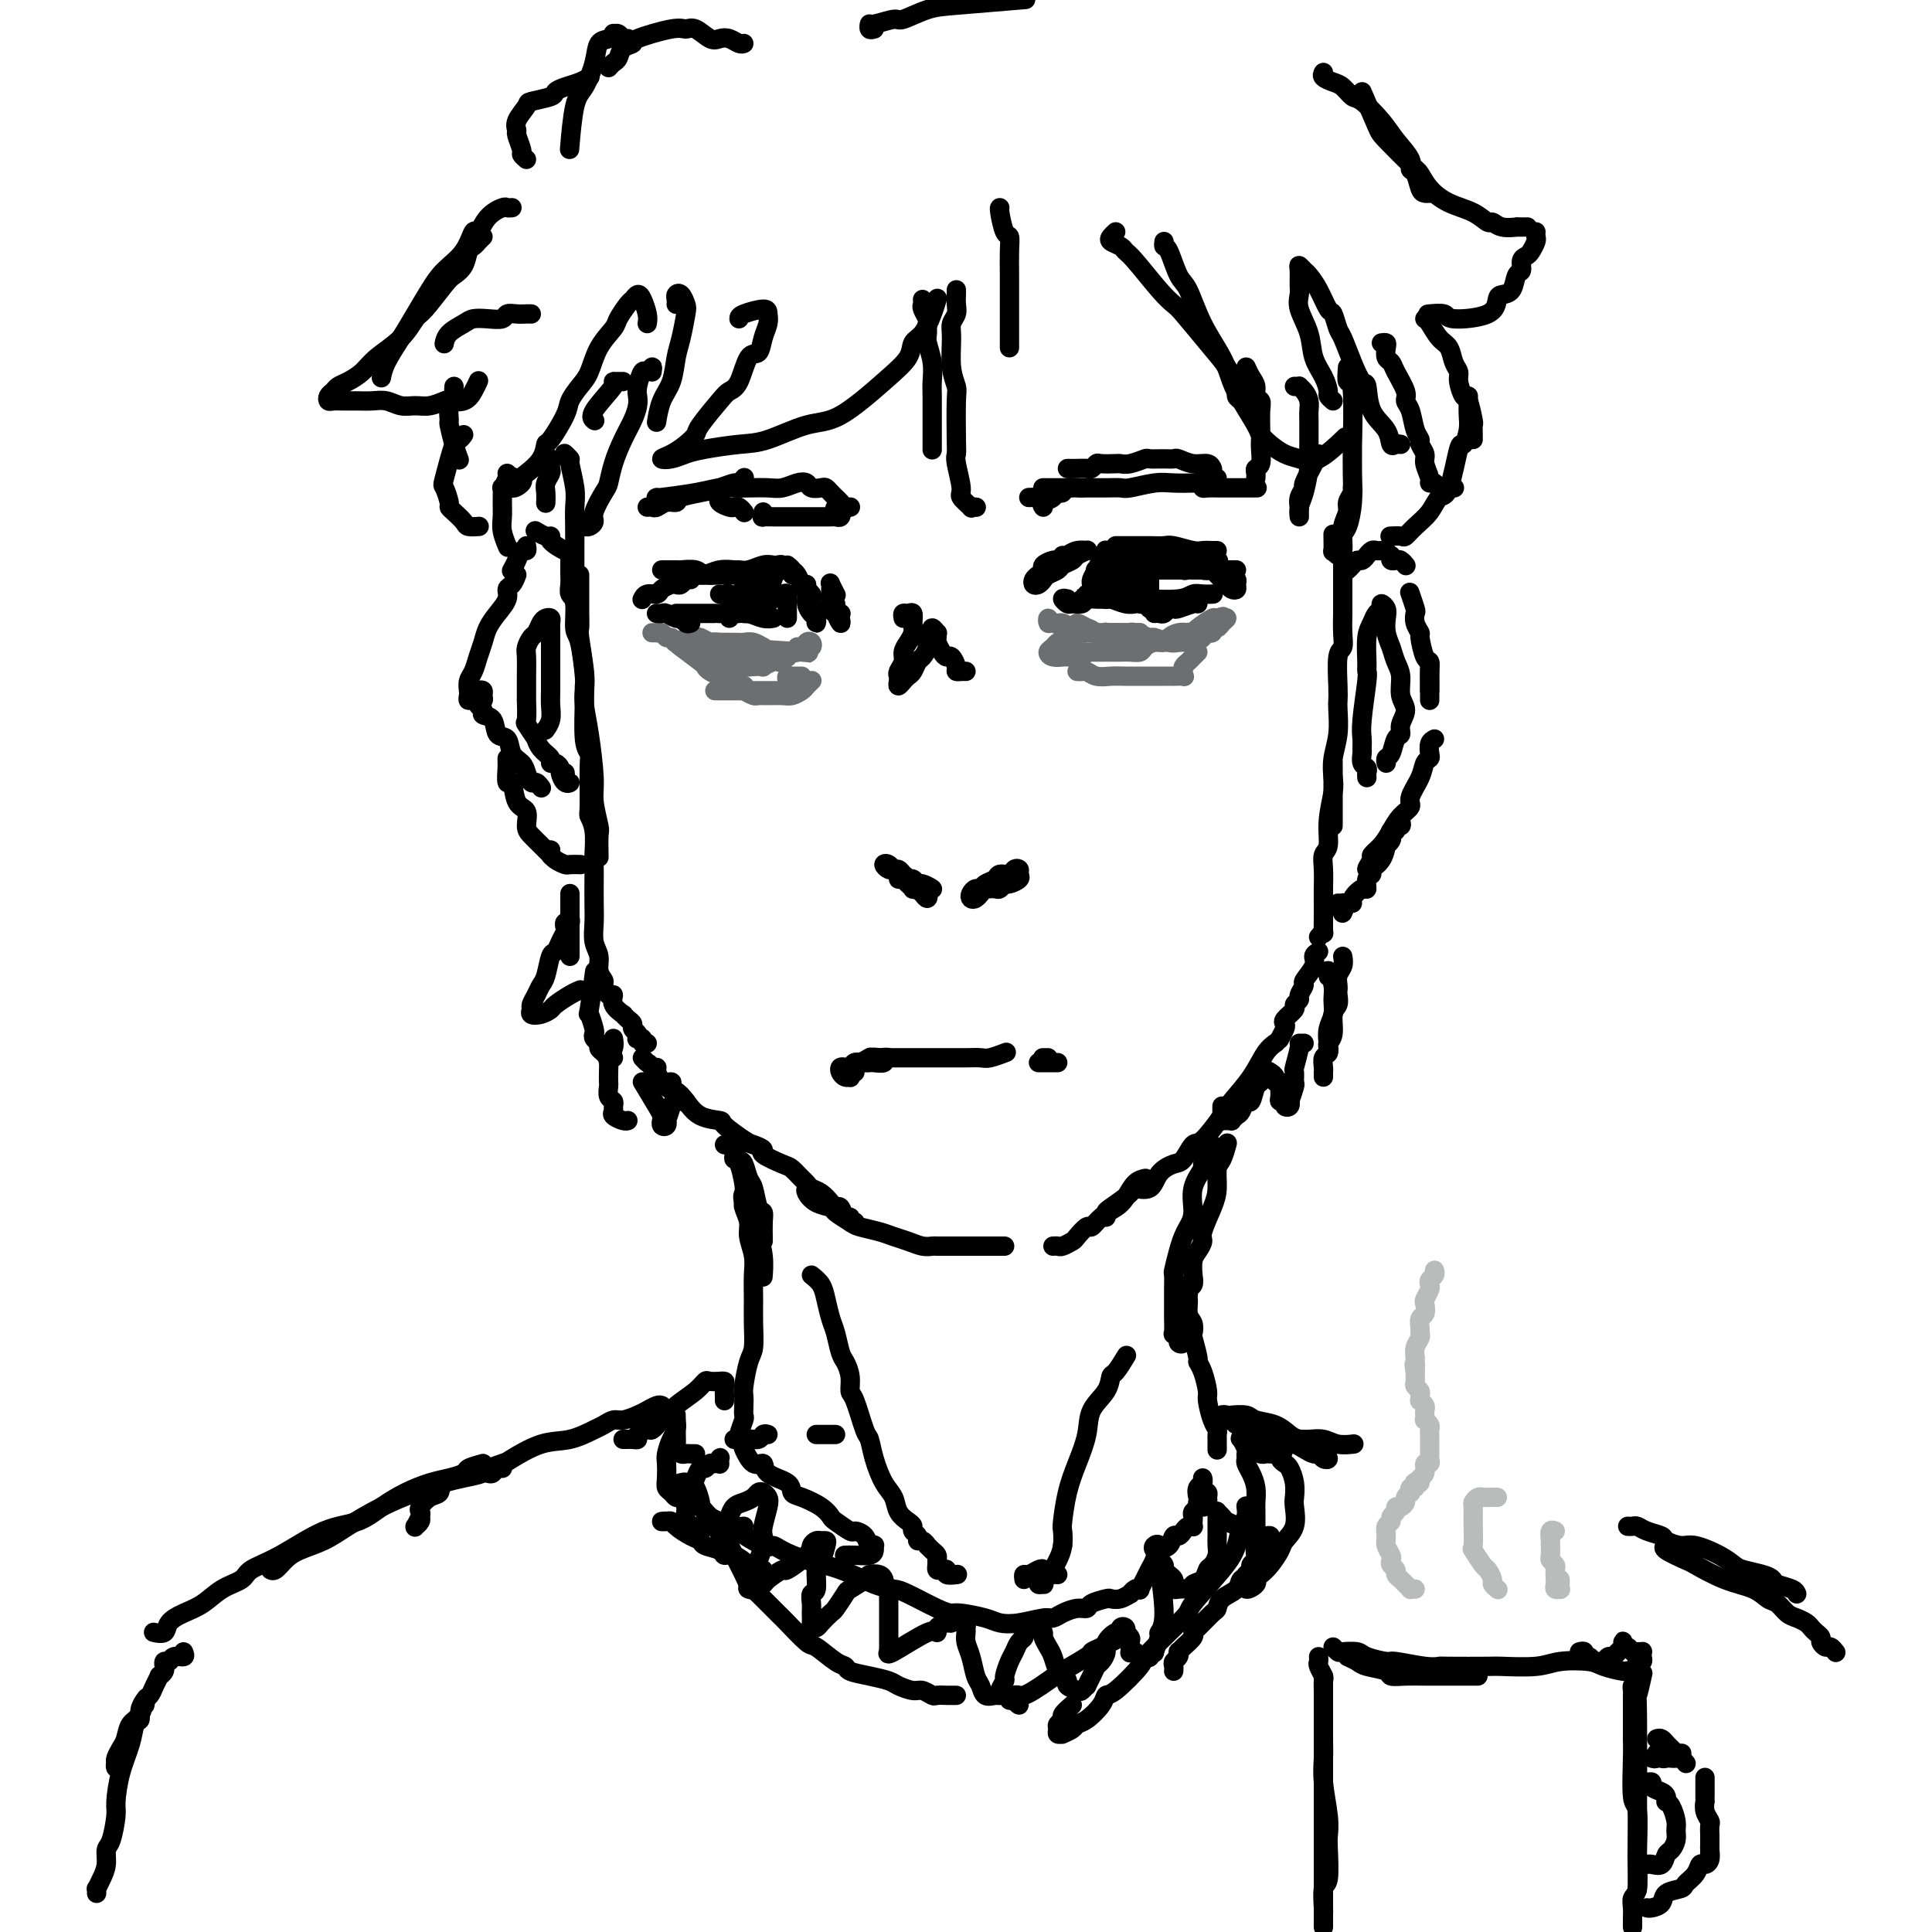 <svg viewBox='0 0 400 400' version='1.1' xmlns='http://www.w3.org/2000/svg' xmlns:xlink='http://www.w3.org/1999/xlink'><g fill='none' stroke='#000000' stroke-width='4' stroke-linecap='round' stroke-linejoin='round'><path d='M118,117c0.002,0.355 0.005,0.711 0,1c-0.005,0.289 -0.016,0.512 0,1c0.016,0.488 0.060,1.242 0,2c-0.060,0.758 -0.222,1.519 0,2c0.222,0.481 0.830,0.681 1,2c0.170,1.319 -0.099,3.758 0,5c0.099,1.242 0.565,1.286 1,3c0.435,1.714 0.839,5.099 1,7c0.161,1.901 0.081,2.320 0,3c-0.081,0.680 -0.161,1.622 0,3c0.161,1.378 0.565,3.192 1,6c0.435,2.808 0.901,6.610 1,9c0.099,2.390 -0.170,3.370 0,5c0.170,1.630 0.777,3.911 1,5c0.223,1.089 0.060,0.985 0,2c-0.060,1.015 -0.017,3.147 0,4c0.017,0.853 0.009,0.426 0,0'/><path d='M120,119c0.000,0.239 0.000,0.478 0,1c-0.000,0.522 -0.001,1.328 0,2c0.001,0.672 0.004,1.209 0,2c-0.004,0.791 -0.015,1.836 0,3c0.015,1.164 0.057,2.445 0,3c-0.057,0.555 -0.212,0.383 0,2c0.212,1.617 0.793,5.025 1,7c0.207,1.975 0.041,2.519 0,3c-0.041,0.481 0.042,0.900 0,3c-0.042,2.100 -0.208,5.881 0,8c0.208,2.119 0.792,2.575 1,3c0.208,0.425 0.042,0.820 0,3c-0.042,2.180 0.041,6.146 0,8c-0.041,1.854 -0.207,1.596 0,2c0.207,0.404 0.787,1.469 1,3c0.213,1.531 0.057,3.528 0,5c-0.057,1.472 -0.016,2.417 0,3c0.016,0.583 0.008,0.802 0,2c-0.008,1.198 -0.017,3.374 0,5c0.017,1.626 0.061,2.702 0,4c-0.061,1.298 -0.227,2.819 0,4c0.227,1.181 0.848,2.023 1,3c0.152,0.977 -0.165,2.089 0,3c0.165,0.911 0.813,1.623 1,2c0.187,0.377 -0.086,0.420 0,1c0.086,0.580 0.530,1.696 1,2c0.470,0.304 0.966,-0.203 1,0c0.034,0.203 -0.393,1.115 0,2c0.393,0.885 1.607,1.743 2,2c0.393,0.257 -0.035,-0.086 0,0c0.035,0.086 0.531,0.601 1,1c0.469,0.399 0.909,0.682 1,1c0.091,0.318 -0.168,0.673 0,1c0.168,0.327 0.762,0.627 1,1c0.238,0.373 0.120,0.818 0,1c-0.120,0.182 -0.242,0.101 0,0c0.242,-0.101 0.848,-0.223 1,0c0.152,0.223 -0.151,0.791 0,1c0.151,0.209 0.758,0.060 1,0c0.242,-0.060 0.121,-0.030 0,0'/><path d='M136,221c-0.050,0.190 -0.101,0.380 0,1c0.101,0.620 0.352,1.672 1,2c0.648,0.328 1.693,-0.066 2,0c0.307,0.066 -0.124,0.592 0,1c0.124,0.408 0.804,0.698 1,1c0.196,0.302 -0.092,0.617 0,1c0.092,0.383 0.563,0.834 1,1c0.437,0.166 0.839,0.047 1,0c0.161,-0.047 0.080,-0.024 0,0'/><path d='M133,219c0.387,0.425 0.775,0.851 1,1c0.225,0.149 0.288,0.022 1,1c0.712,0.978 2.073,3.060 3,4c0.927,0.940 1.422,0.736 2,1c0.578,0.264 1.240,0.995 2,2c0.760,1.005 1.617,2.282 3,3c1.383,0.718 3.293,0.875 4,1c0.707,0.125 0.210,0.217 1,1c0.790,0.783 2.866,2.255 4,3c1.134,0.745 1.325,0.762 2,1c0.675,0.238 1.834,0.698 2,1c0.166,0.302 -0.660,0.448 0,1c0.660,0.552 2.806,1.510 4,2c1.194,0.490 1.436,0.512 2,1c0.564,0.488 1.450,1.444 2,2c0.550,0.556 0.763,0.714 1,1c0.237,0.286 0.497,0.702 1,1c0.503,0.298 1.248,0.480 2,1c0.752,0.520 1.512,1.378 2,2c0.488,0.622 0.704,1.008 1,1c0.296,-0.008 0.671,-0.408 1,0c0.329,0.408 0.610,1.626 1,2c0.390,0.374 0.888,-0.096 1,0c0.112,0.096 -0.162,0.757 0,1c0.162,0.243 0.761,0.070 1,0c0.239,-0.070 0.120,-0.035 0,0'/><path d='M167,246c-0.138,0.222 -0.275,0.445 0,1c0.275,0.555 0.964,1.444 2,2c1.036,0.556 2.420,0.779 3,1c0.580,0.221 0.357,0.441 1,1c0.643,0.559 2.153,1.459 3,2c0.847,0.541 1.031,0.723 2,1c0.969,0.277 2.722,0.649 4,1c1.278,0.351 2.082,0.683 3,1c0.918,0.317 1.949,0.621 3,1c1.051,0.379 2.123,0.834 3,1c0.877,0.166 1.559,0.045 2,0c0.441,-0.045 0.640,-0.012 1,0c0.360,0.012 0.881,0.003 2,0c1.119,-0.003 2.836,-0.001 4,0c1.164,0.001 1.776,0.000 2,0c0.224,-0.000 0.060,-0.000 1,0c0.940,0.000 2.984,0.000 4,0c1.016,-0.000 1.005,-0.000 1,0c-0.005,0.000 -0.002,0.000 0,0'/><path d='M218,258c0.366,-0.027 0.732,-0.054 1,0c0.268,0.054 0.438,0.188 1,0c0.562,-0.188 1.514,-0.697 2,-1c0.486,-0.303 0.504,-0.399 1,-1c0.496,-0.601 1.470,-1.707 2,-2c0.530,-0.293 0.617,0.226 1,0c0.383,-0.226 1.063,-1.199 2,-2c0.937,-0.801 2.132,-1.430 3,-2c0.868,-0.570 1.408,-1.081 2,-2c0.592,-0.919 1.236,-2.248 2,-3c0.764,-0.752 1.647,-0.929 2,-1c0.353,-0.071 0.177,-0.035 0,0'/><path d='M229,252c0.006,-0.391 0.012,-0.782 0,-1c-0.012,-0.218 -0.040,-0.264 1,-1c1.040,-0.736 3.150,-2.162 4,-3c0.850,-0.838 0.440,-1.087 1,-1c0.560,0.087 2.090,0.509 3,0c0.910,-0.509 1.200,-1.950 2,-3c0.800,-1.050 2.109,-1.710 3,-2c0.891,-0.290 1.363,-0.211 2,-1c0.637,-0.789 1.437,-2.446 2,-3c0.563,-0.554 0.888,-0.004 2,-1c1.112,-0.996 3.009,-3.539 4,-5c0.991,-1.461 1.075,-1.842 2,-3c0.925,-1.158 2.691,-3.094 4,-5c1.309,-1.906 2.160,-3.782 3,-5c0.840,-1.218 1.669,-1.776 2,-2c0.331,-0.224 0.166,-0.112 0,0'/><path d='M274,193c0.000,-0.643 0.000,-1.286 0,-2c0.000,-0.714 0.000,-1.498 0,-2c0.000,-0.502 0.000,-0.722 0,-1c0.000,-0.278 0.000,-0.613 0,-1c0.000,-0.387 -0.000,-0.825 0,-1c0.000,-0.175 0.000,-0.088 0,0'/><path d='M276,171c0.000,-0.592 0.000,-1.183 0,-2c0.000,-0.817 0.000,-1.858 0,-3c0.000,-1.142 0.000,-2.383 0,-3c0.000,-0.617 0.000,-0.609 0,-1c0.000,-0.391 0.000,-1.182 0,-2c0.000,-0.818 0.000,-1.662 0,-2c0.000,-0.338 0.000,-0.169 0,0'/><path d='M273,194c0.423,-0.505 0.845,-1.009 1,-1c0.155,0.009 0.041,0.533 0,0c-0.041,-0.533 -0.011,-2.123 0,-3c0.011,-0.877 0.003,-1.042 0,-1c-0.003,0.042 -0.002,0.292 0,0c0.002,-0.292 0.005,-1.126 0,-2c-0.005,-0.874 -0.016,-1.789 0,-3c0.016,-1.211 0.061,-2.719 0,-4c-0.061,-1.281 -0.226,-2.334 0,-3c0.226,-0.666 0.844,-0.946 1,-2c0.156,-1.054 -0.151,-2.881 0,-5c0.151,-2.119 0.758,-4.529 1,-6c0.242,-1.471 0.117,-2.004 0,-3c-0.117,-0.996 -0.227,-2.455 0,-4c0.227,-1.545 0.792,-3.178 1,-5c0.208,-1.822 0.060,-3.835 0,-5c-0.060,-1.165 -0.030,-1.483 0,-2c0.030,-0.517 0.061,-1.234 0,-3c-0.061,-1.766 -0.212,-4.581 0,-6c0.212,-1.419 0.789,-1.443 1,-2c0.211,-0.557 0.057,-1.648 0,-3c-0.057,-1.352 -0.015,-2.965 0,-4c0.015,-1.035 0.004,-1.492 0,-2c-0.004,-0.508 -0.001,-1.066 0,-2c0.001,-0.934 -0.001,-2.245 0,-3c0.001,-0.755 0.004,-0.954 0,-2c-0.004,-1.046 -0.016,-2.937 0,-4c0.016,-1.063 0.061,-1.296 0,-2c-0.061,-0.704 -0.226,-1.877 0,-3c0.226,-1.123 0.845,-2.196 1,-3c0.155,-0.804 -0.155,-1.340 0,-2c0.155,-0.660 0.773,-1.445 1,-2c0.227,-0.555 0.061,-0.880 0,-1c-0.061,-0.120 -0.017,-0.034 0,0c0.017,0.034 0.009,0.017 0,0'/><path d='M119,118c-0.000,-0.231 -0.000,-0.463 0,-1c0.000,-0.537 0.001,-1.380 0,-2c-0.001,-0.620 -0.004,-1.018 0,-2c0.004,-0.982 0.016,-2.549 0,-4c-0.016,-1.451 -0.061,-2.785 0,-4c0.061,-1.215 0.226,-2.312 0,-4c-0.226,-1.688 -0.844,-3.968 -1,-5c-0.156,-1.032 0.150,-0.816 0,-1c-0.150,-0.184 -0.757,-0.767 -1,-1c-0.243,-0.233 -0.121,-0.117 0,0'/><path d='M118,118c-0.000,-0.331 -0.001,-0.661 0,-1c0.001,-0.339 0.003,-0.686 0,-1c-0.003,-0.314 -0.011,-0.596 0,-1c0.011,-0.404 0.040,-0.930 0,-1c-0.040,-0.070 -0.148,0.317 -1,0c-0.852,-0.317 -2.449,-1.339 -3,-2c-0.551,-0.661 -0.055,-0.961 0,-1c0.055,-0.039 -0.331,0.182 -1,0c-0.669,-0.182 -1.620,-0.766 -2,-1c-0.380,-0.234 -0.190,-0.117 0,0'/><path d='M109,113c0.091,0.467 0.182,0.935 0,1c-0.182,0.065 -0.636,-0.271 -1,0c-0.364,0.271 -0.636,1.150 -1,2c-0.364,0.850 -0.818,1.671 -1,2c-0.182,0.329 -0.091,0.164 0,0'/><path d='M107,119c-0.297,0.773 -0.594,1.547 -1,2c-0.406,0.453 -0.921,0.586 -1,1c-0.079,0.414 0.277,1.111 0,2c-0.277,0.889 -1.187,1.971 -2,3c-0.813,1.029 -1.528,2.005 -2,3c-0.472,0.995 -0.701,2.011 -1,3c-0.299,0.989 -0.668,1.952 -1,3c-0.332,1.048 -0.626,2.180 -1,3c-0.374,0.820 -0.829,1.327 -1,2c-0.171,0.673 -0.057,1.511 0,2c0.057,0.489 0.058,0.628 0,1c-0.058,0.372 -0.173,0.978 0,1c0.173,0.022 0.636,-0.540 1,-1c0.364,-0.460 0.630,-0.817 1,-1c0.370,-0.183 0.846,-0.194 1,0c0.154,0.194 -0.012,0.591 0,1c0.012,0.409 0.204,0.830 0,1c-0.204,0.170 -0.803,0.087 -1,0c-0.197,-0.087 0.007,-0.180 0,0c-0.007,0.180 -0.224,0.634 0,1c0.224,0.366 0.890,0.646 1,1c0.110,0.354 -0.337,0.784 0,1c0.337,0.216 1.456,0.218 2,1c0.544,0.782 0.513,2.345 1,3c0.487,0.655 1.493,0.404 2,1c0.507,0.596 0.517,2.040 1,3c0.483,0.960 1.440,1.438 2,2c0.560,0.562 0.725,1.209 1,2c0.275,0.791 0.661,1.728 1,2c0.339,0.272 0.630,-0.119 1,0c0.370,0.119 0.820,0.748 1,1c0.180,0.252 0.090,0.126 0,0'/><path d='M105,157c-0.007,0.408 -0.014,0.817 0,1c0.014,0.183 0.050,0.141 0,1c-0.050,0.859 -0.186,2.618 0,3c0.186,0.382 0.693,-0.614 1,0c0.307,0.614 0.415,2.837 1,4c0.585,1.163 1.648,1.267 2,2c0.352,0.733 -0.007,2.095 0,3c0.007,0.905 0.380,1.354 1,2c0.620,0.646 1.487,1.490 2,2c0.513,0.510 0.673,0.686 1,1c0.327,0.314 0.819,0.764 1,1c0.181,0.236 0.049,0.256 0,0c-0.049,-0.256 -0.014,-0.787 0,-1c0.014,-0.213 0.007,-0.106 0,0'/><path d='M114,176c0.015,0.445 0.030,0.890 0,1c-0.030,0.110 -0.106,-0.114 0,0c0.106,0.114 0.393,0.566 1,1c0.607,0.434 1.534,0.848 2,1c0.466,0.152 0.472,0.041 1,0c0.528,-0.041 1.580,-0.012 2,0c0.420,0.012 0.210,0.006 0,0'/><path d='M279,118c-0.089,0.081 -0.177,0.161 0,0c0.177,-0.161 0.621,-0.564 1,-1c0.379,-0.436 0.693,-0.905 1,-1c0.307,-0.095 0.607,0.185 1,0c0.393,-0.185 0.879,-0.834 1,-1c0.121,-0.166 -0.121,0.152 0,0c0.121,-0.152 0.607,-0.773 1,-1c0.393,-0.227 0.693,-0.061 1,0c0.307,0.061 0.621,0.016 1,0c0.379,-0.016 0.823,-0.005 1,0c0.177,0.005 0.089,0.002 0,0'/><path d='M288,115c-0.091,0.415 -0.182,0.829 0,1c0.182,0.171 0.636,0.097 1,0c0.364,-0.097 0.636,-0.219 1,0c0.364,0.219 0.818,0.777 1,1c0.182,0.223 0.091,0.112 0,0'/><path d='M292,123c-0.111,-0.321 -0.222,-0.643 0,0c0.222,0.643 0.777,2.249 1,3c0.223,0.751 0.115,0.646 0,1c-0.115,0.354 -0.237,1.165 0,2c0.237,0.835 0.834,1.694 1,2c0.166,0.306 -0.099,0.061 0,1c0.099,0.939 0.562,3.063 1,4c0.438,0.937 0.849,0.685 1,1c0.151,0.315 0.040,1.195 0,2c-0.040,0.805 -0.011,1.535 0,2c0.011,0.465 0.003,0.664 0,1c-0.003,0.336 -0.001,0.810 0,1c0.001,0.190 0.000,0.095 0,0'/><path d='M296,138c0.000,0.302 0.000,0.605 0,1c0.000,0.395 0.000,0.883 0,1c0.000,0.117 0.000,-0.137 0,0c0.000,0.137 0.000,0.664 0,1c0.000,0.336 0.000,0.482 0,1c0.000,0.518 0.000,1.409 0,2c0.000,0.591 0.000,0.883 0,1c0.000,0.117 0.000,0.058 0,0'/><path d='M297,153c-0.415,0.223 -0.831,0.446 -1,1c-0.169,0.554 -0.092,1.440 0,2c0.092,0.560 0.198,0.793 0,1c-0.198,0.207 -0.700,0.386 -1,1c-0.300,0.614 -0.398,1.662 -1,3c-0.602,1.338 -1.708,2.967 -2,4c-0.292,1.033 0.229,1.471 0,2c-0.229,0.529 -1.209,1.148 -2,2c-0.791,0.852 -1.395,1.935 -2,3c-0.605,1.065 -1.213,2.110 -2,3c-0.787,0.890 -1.755,1.625 -2,2c-0.245,0.375 0.233,0.389 0,1c-0.233,0.611 -1.178,1.818 -1,2c0.178,0.182 1.479,-0.662 2,-1c0.521,-0.338 0.260,-0.169 0,0'/><path d='M290,170c0.121,0.455 0.242,0.910 0,1c-0.242,0.090 -0.849,-0.183 -1,0c-0.151,0.183 0.152,0.824 0,1c-0.152,0.176 -0.758,-0.113 -1,0c-0.242,0.113 -0.119,0.628 0,1c0.119,0.372 0.234,0.600 0,1c-0.234,0.400 -0.818,0.972 -1,1c-0.182,0.028 0.038,-0.488 0,0c-0.038,0.488 -0.336,1.981 -1,3c-0.664,1.019 -1.696,1.564 -2,2c-0.304,0.436 0.121,0.764 0,1c-0.121,0.236 -0.788,0.379 -1,1c-0.212,0.621 0.032,1.719 0,2c-0.032,0.281 -0.338,-0.256 -1,0c-0.662,0.256 -1.680,1.306 -2,2c-0.320,0.694 0.058,1.034 0,1c-0.058,-0.034 -0.550,-0.440 -1,0c-0.450,0.440 -0.856,1.726 -1,2c-0.144,0.274 -0.025,-0.462 0,-1c0.025,-0.538 -0.045,-0.876 0,-1c0.045,-0.124 0.204,-0.033 0,0c-0.204,0.033 -0.773,0.010 -1,0c-0.227,-0.010 -0.114,-0.005 0,0'/><path d='M273,197c-0.486,0.283 -0.971,0.566 -1,1c-0.029,0.434 0.400,1.019 0,2c-0.400,0.981 -1.628,2.357 -2,3c-0.372,0.643 0.113,0.552 0,1c-0.113,0.448 -0.822,1.433 -1,2c-0.178,0.567 0.176,0.716 0,1c-0.176,0.284 -0.883,0.705 -1,1c-0.117,0.295 0.357,0.465 0,1c-0.357,0.535 -1.546,1.436 -2,2c-0.454,0.564 -0.174,0.792 0,1c0.174,0.208 0.243,0.396 0,1c-0.243,0.604 -0.796,1.624 -1,2c-0.204,0.376 -0.058,0.107 0,0c0.058,-0.107 0.029,-0.054 0,0'/><path d='M117,160c0.036,0.305 0.072,0.611 0,1c-0.072,0.389 -0.253,0.862 0,1c0.253,0.138 0.941,-0.058 1,0c0.059,0.058 -0.510,0.370 -1,0c-0.490,-0.370 -0.900,-1.422 -1,-2c-0.100,-0.578 0.110,-0.682 0,-1c-0.110,-0.318 -0.542,-0.850 -1,-1c-0.458,-0.150 -0.944,0.082 -1,0c-0.056,-0.082 0.317,-0.478 0,-1c-0.317,-0.522 -1.325,-1.169 -2,-2c-0.675,-0.831 -1.018,-1.846 -1,-2c0.018,-0.154 0.397,0.554 0,0c-0.397,-0.554 -1.571,-2.369 -2,-3c-0.429,-0.631 -0.115,-0.078 0,-1c0.115,-0.922 0.031,-3.318 0,-4c-0.031,-0.682 -0.009,0.351 0,0c0.009,-0.351 0.005,-2.087 0,-3c-0.005,-0.913 -0.013,-1.003 0,-2c0.013,-0.997 0.045,-2.901 0,-4c-0.045,-1.099 -0.167,-1.394 0,-2c0.167,-0.606 0.623,-1.522 1,-2c0.377,-0.478 0.675,-0.517 1,-1c0.325,-0.483 0.675,-1.408 1,-2c0.325,-0.592 0.623,-0.850 1,-1c0.377,-0.150 0.833,-0.193 1,0c0.167,0.193 0.045,0.622 0,1c-0.045,0.378 -0.012,0.706 0,1c0.012,0.294 0.003,0.553 0,1c-0.003,0.447 -0.001,1.081 0,2c0.001,0.919 -0.000,2.122 0,3c0.000,0.878 0.001,1.432 0,2c-0.001,0.568 -0.004,1.151 0,2c0.004,0.849 0.015,1.965 0,3c-0.015,1.035 -0.056,1.989 0,3c0.056,1.011 0.207,2.080 0,3c-0.207,0.920 -0.774,1.691 -1,2c-0.226,0.309 -0.113,0.154 0,0'/><path d='M283,161c-0.030,-0.325 -0.061,-0.650 0,-1c0.061,-0.350 0.213,-0.726 0,-1c-0.213,-0.274 -0.790,-0.445 -1,-1c-0.210,-0.555 -0.052,-1.494 0,-2c0.052,-0.506 -0.000,-0.580 0,-1c0.000,-0.420 0.053,-1.188 0,-2c-0.053,-0.812 -0.211,-1.670 0,-4c0.211,-2.330 0.792,-6.133 1,-8c0.208,-1.867 0.044,-1.800 0,-2c-0.044,-0.200 0.031,-0.669 0,-2c-0.031,-1.331 -0.167,-3.524 0,-5c0.167,-1.476 0.637,-2.235 1,-3c0.363,-0.765 0.619,-1.534 1,-2c0.381,-0.466 0.886,-0.627 1,-1c0.114,-0.373 -0.162,-0.956 0,-1c0.162,-0.044 0.764,0.453 1,1c0.236,0.547 0.106,1.146 0,2c-0.106,0.854 -0.187,1.965 0,3c0.187,1.035 0.643,1.995 1,3c0.357,1.005 0.613,2.054 1,3c0.387,0.946 0.903,1.788 1,3c0.097,1.212 -0.226,2.795 0,4c0.226,1.205 1.000,2.032 1,3c-0.000,0.968 -0.774,2.076 -1,3c-0.226,0.924 0.097,1.663 0,2c-0.097,0.337 -0.614,0.273 -1,1c-0.386,0.727 -0.639,2.246 -1,3c-0.361,0.754 -0.828,0.741 -1,1c-0.172,0.259 -0.049,0.788 0,1c0.049,0.212 0.025,0.106 0,0'/><path d='M220,115c-0.372,0.447 -0.743,0.893 -1,1c-0.257,0.107 -0.398,-0.126 -1,0c-0.602,0.126 -1.665,0.612 -2,1c-0.335,0.388 0.057,0.679 0,1c-0.057,0.321 -0.562,0.671 -1,1c-0.438,0.329 -0.809,0.635 -1,1c-0.191,0.365 -0.202,0.788 0,1c0.202,0.212 0.616,0.211 1,0c0.384,-0.211 0.737,-0.634 1,-1c0.263,-0.366 0.436,-0.675 1,-1c0.564,-0.325 1.518,-0.665 2,-1c0.482,-0.335 0.493,-0.664 1,-1c0.507,-0.336 1.510,-0.678 2,-1c0.490,-0.322 0.465,-0.623 1,-1c0.535,-0.377 1.629,-0.830 2,-1c0.371,-0.170 0.020,-0.057 0,0c-0.020,0.057 0.293,0.057 0,0c-0.293,-0.057 -1.191,-0.173 -2,0c-0.809,0.173 -1.528,0.635 -2,1c-0.472,0.365 -0.698,0.634 -1,1c-0.302,0.366 -0.680,0.830 -1,1c-0.320,0.170 -0.583,0.046 -1,0c-0.417,-0.046 -0.988,-0.012 -1,0c-0.012,0.012 0.535,0.003 1,0c0.465,-0.003 0.847,-0.001 1,0c0.153,0.001 0.076,0.000 0,0'/><path d='M231,113c0.221,-0.000 0.442,-0.000 1,0c0.558,0.000 1.452,0.000 2,0c0.548,-0.000 0.750,-0.001 1,0c0.250,0.001 0.550,0.004 1,0c0.450,-0.004 1.051,-0.015 2,0c0.949,0.015 2.247,0.057 3,0c0.753,-0.057 0.962,-0.211 2,0c1.038,0.211 2.905,0.789 4,1c1.095,0.211 1.417,0.057 2,0c0.583,-0.057 1.426,-0.015 2,0c0.574,0.015 0.878,0.004 1,0c0.122,-0.004 0.061,-0.002 0,0'/><path d='M232,114c-0.300,0.000 -0.600,0.000 -1,0c-0.400,-0.000 -0.901,-0.000 -1,0c-0.099,0.000 0.202,0.000 1,0c0.798,-0.000 2.092,-0.001 3,0c0.908,0.001 1.428,0.003 2,0c0.572,-0.003 1.194,-0.011 2,0c0.806,0.011 1.796,0.042 3,0c1.204,-0.042 2.622,-0.155 4,0c1.378,0.155 2.717,0.580 4,1c1.283,0.420 2.509,0.834 3,1c0.491,0.166 0.245,0.083 0,0'/><path d='M167,121c-0.111,0.336 -0.222,0.671 0,1c0.222,0.329 0.778,0.651 1,1c0.222,0.349 0.112,0.725 0,1c-0.112,0.275 -0.225,0.449 0,1c0.225,0.551 0.790,1.480 1,2c0.210,0.520 0.066,0.631 0,1c-0.066,0.369 -0.055,0.997 0,1c0.055,0.003 0.155,-0.618 0,-1c-0.155,-0.382 -0.566,-0.526 -1,-1c-0.434,-0.474 -0.890,-1.279 -1,-2c-0.110,-0.721 0.125,-1.360 0,-2c-0.125,-0.640 -0.609,-1.283 -1,-2c-0.391,-0.717 -0.690,-1.510 -1,-2c-0.310,-0.490 -0.633,-0.678 -1,-1c-0.367,-0.322 -0.778,-0.780 -1,-1c-0.222,-0.220 -0.255,-0.203 0,0c0.255,0.203 0.800,0.593 1,1c0.200,0.407 0.057,0.831 0,1c-0.057,0.169 -0.029,0.085 0,0'/><path d='M161,118c0.398,0.113 0.795,0.225 1,0c0.205,-0.225 0.217,-0.789 0,-1c-0.217,-0.211 -0.664,-0.071 -1,0c-0.336,0.071 -0.561,0.072 -1,0c-0.439,-0.072 -1.093,-0.216 -2,0c-0.907,0.216 -2.067,0.794 -3,1c-0.933,0.206 -1.639,0.041 -2,0c-0.361,-0.041 -0.376,0.042 -1,0c-0.624,-0.042 -1.855,-0.207 -3,0c-1.145,0.207 -2.204,0.788 -3,1c-0.796,0.212 -1.330,0.057 -1,0c0.330,-0.057 1.523,-0.016 2,0c0.477,0.016 0.239,0.008 0,0'/><path d='M159,119c-0.493,0.000 -0.987,0.000 -2,0c-1.013,-0.000 -2.546,-0.000 -3,0c-0.454,0.000 0.169,0.001 0,0c-0.169,-0.001 -1.132,-0.004 -2,0c-0.868,0.004 -1.640,0.015 -2,0c-0.360,-0.015 -0.307,-0.057 -1,0c-0.693,0.057 -2.131,0.211 -3,0c-0.869,-0.211 -1.168,-0.789 -2,-1c-0.832,-0.211 -2.199,-0.057 -3,0c-0.801,0.057 -1.038,0.015 -1,0c0.038,-0.015 0.350,-0.004 0,0c-0.350,0.004 -1.364,0.001 -2,0c-0.636,-0.001 -0.896,-0.000 -1,0c-0.104,0.000 -0.052,0.000 0,0'/><path d='M229,123c0.148,0.031 0.295,0.061 0,0c-0.295,-0.061 -1.034,-0.214 -1,0c0.034,0.214 0.840,0.793 1,1c0.160,0.207 -0.326,0.041 0,0c0.326,-0.041 1.465,0.042 2,0c0.535,-0.042 0.465,-0.208 1,0c0.535,0.208 1.675,0.789 2,1c0.325,0.211 -0.166,0.053 0,0c0.166,-0.053 0.990,-0.000 1,0c0.010,0.000 -0.794,-0.053 -1,0c-0.206,0.053 0.187,0.210 0,0c-0.187,-0.210 -0.954,-0.788 -2,-1c-1.046,-0.212 -2.371,-0.057 -3,0c-0.629,0.057 -0.564,0.015 -1,0c-0.436,-0.015 -1.375,-0.004 -2,0c-0.625,0.004 -0.935,0.001 -1,0c-0.065,-0.001 0.116,-0.000 0,0c-0.116,0.000 -0.528,0.000 -1,0c-0.472,-0.000 -1.005,-0.000 -1,0c0.005,0.000 0.547,0.000 1,0c0.453,-0.000 0.816,-0.001 1,0c0.184,0.001 0.188,0.004 1,0c0.812,-0.004 2.431,-0.015 3,0c0.569,0.015 0.086,0.057 0,0c-0.086,-0.057 0.224,-0.211 1,0c0.776,0.211 2.017,0.788 3,1c0.983,0.212 1.710,0.061 2,0c0.290,-0.061 0.145,-0.030 0,0'/><path d='M234,124c0.339,-0.113 0.679,-0.226 1,0c0.321,0.226 0.625,0.792 1,1c0.375,0.208 0.821,0.060 1,0c0.179,-0.060 0.089,-0.030 0,0'/><path d='M149,123c0.306,0.034 0.612,0.068 1,0c0.388,-0.068 0.860,-0.239 1,0c0.140,0.239 -0.050,0.887 0,1c0.050,0.113 0.342,-0.309 1,0c0.658,0.309 1.683,1.351 2,2c0.317,0.649 -0.072,0.906 0,1c0.072,0.094 0.607,0.025 1,0c0.393,-0.025 0.644,-0.007 1,0c0.356,0.007 0.816,0.002 1,0c0.184,-0.002 0.092,-0.001 0,0'/><path d='M151,127c-0.399,0.000 -0.798,0.000 -1,0c-0.202,-0.000 -0.207,-0.001 0,0c0.207,0.001 0.625,0.004 1,0c0.375,-0.004 0.707,-0.015 1,0c0.293,0.015 0.548,0.057 1,0c0.452,-0.057 1.100,-0.211 2,0c0.900,0.211 2.050,0.788 3,1c0.950,0.212 1.700,0.061 2,0c0.300,-0.061 0.150,-0.030 0,0'/><path d='M156,122c-0.022,-0.316 -0.045,-0.632 0,-1c0.045,-0.368 0.157,-0.788 0,-1c-0.157,-0.212 -0.582,-0.215 -1,0c-0.418,0.215 -0.830,0.649 -1,1c-0.170,0.351 -0.099,0.620 0,1c0.099,0.380 0.227,0.872 0,1c-0.227,0.128 -0.808,-0.110 -1,0c-0.192,0.110 0.004,0.566 0,1c-0.004,0.434 -0.208,0.846 0,1c0.208,0.154 0.829,0.051 1,0c0.171,-0.051 -0.108,-0.050 0,0c0.108,0.050 0.604,0.150 1,0c0.396,-0.150 0.694,-0.551 1,-1c0.306,-0.449 0.621,-0.947 1,-1c0.379,-0.053 0.823,0.339 1,0c0.177,-0.339 0.087,-1.409 0,-2c-0.087,-0.591 -0.171,-0.701 0,-1c0.171,-0.299 0.597,-0.786 1,-1c0.403,-0.214 0.784,-0.156 1,0c0.216,0.156 0.268,0.408 0,1c-0.268,0.592 -0.857,1.523 -1,2c-0.143,0.477 0.161,0.499 0,1c-0.161,0.501 -0.786,1.480 -1,2c-0.214,0.520 -0.016,0.580 0,1c0.016,0.420 -0.151,1.199 0,1c0.151,-0.199 0.619,-1.376 1,-2c0.381,-0.624 0.677,-0.696 1,-1c0.323,-0.304 0.675,-0.839 1,-1c0.325,-0.161 0.623,0.051 1,0c0.377,-0.051 0.833,-0.364 1,0c0.167,0.364 0.045,1.404 0,2c-0.045,0.596 -0.012,0.748 0,1c0.012,0.252 0.003,0.604 0,1c-0.003,0.396 -0.001,0.837 0,1c0.001,0.163 0.000,0.046 0,0c-0.000,-0.046 -0.000,-0.023 0,0'/><path d='M230,114c0.111,-0.007 0.223,-0.014 0,0c-0.223,0.014 -0.780,0.048 -1,0c-0.220,-0.048 -0.101,-0.178 0,0c0.101,0.178 0.185,0.664 0,1c-0.185,0.336 -0.638,0.524 -1,1c-0.362,0.476 -0.632,1.242 -1,2c-0.368,0.758 -0.835,1.510 -1,2c-0.165,0.490 -0.027,0.720 0,1c0.027,0.280 -0.057,0.612 0,1c0.057,0.388 0.253,0.832 0,1c-0.253,0.168 -0.956,0.061 -1,0c-0.044,-0.061 0.570,-0.076 1,0c0.430,0.076 0.675,0.242 1,0c0.325,-0.242 0.731,-0.892 1,-1c0.269,-0.108 0.400,0.326 1,0c0.600,-0.326 1.667,-1.411 2,-2c0.333,-0.589 -0.068,-0.681 0,-1c0.068,-0.319 0.607,-0.866 1,-1c0.393,-0.134 0.641,0.145 1,0c0.359,-0.145 0.829,-0.714 1,-1c0.171,-0.286 0.042,-0.288 0,0c-0.042,0.288 0.003,0.865 0,1c-0.003,0.135 -0.053,-0.171 0,0c0.053,0.171 0.209,0.820 0,1c-0.209,0.180 -0.784,-0.109 -1,0c-0.216,0.109 -0.073,0.615 0,1c0.073,0.385 0.075,0.650 0,1c-0.075,0.350 -0.227,0.785 0,1c0.227,0.215 0.834,0.211 1,0c0.166,-0.211 -0.109,-0.630 0,-1c0.109,-0.370 0.604,-0.693 1,-1c0.396,-0.307 0.695,-0.600 1,-1c0.305,-0.400 0.618,-0.907 1,-1c0.382,-0.093 0.834,0.230 1,0c0.166,-0.230 0.044,-1.011 0,-1c-0.044,0.011 -0.012,0.814 0,1c0.012,0.186 0.003,-0.245 0,0c-0.003,0.245 -0.001,1.167 0,2c0.001,0.833 0.000,1.579 0,2c-0.000,0.421 -0.000,0.519 0,1c0.000,0.481 0.000,1.345 0,2c-0.000,0.655 -0.000,1.099 0,1c0.000,-0.099 0.000,-0.743 0,-1c-0.000,-0.257 -0.000,-0.129 0,0'/><path d='M239,127c0.332,-0.030 0.664,-0.060 1,0c0.336,0.060 0.675,0.208 1,0c0.325,-0.208 0.637,-0.774 1,-1c0.363,-0.226 0.777,-0.113 1,0c0.223,0.113 0.256,0.226 1,0c0.744,-0.226 2.200,-0.792 3,-1c0.800,-0.208 0.943,-0.060 1,0c0.057,0.060 0.029,0.030 0,0'/><path d='M151,128c0.233,-0.423 0.466,-0.845 0,-1c-0.466,-0.155 -1.631,-0.041 -2,0c-0.369,0.041 0.057,0.011 0,0c-0.057,-0.011 -0.596,-0.003 -1,0c-0.404,0.003 -0.673,0.001 -1,0c-0.327,-0.001 -0.714,-0.000 -1,0c-0.286,0.000 -0.472,0.000 -1,0c-0.528,-0.000 -1.399,-0.000 -2,0c-0.601,0.000 -0.932,0.000 -1,0c-0.068,-0.000 0.126,-0.000 0,0c-0.126,0.000 -0.572,0.000 -1,0c-0.428,-0.000 -0.836,-0.000 -1,0c-0.164,0.000 -0.082,0.000 0,0'/><path d='M143,120c-0.336,-0.112 -0.671,-0.223 -1,0c-0.329,0.223 -0.650,0.782 -1,1c-0.350,0.218 -0.727,0.096 -1,0c-0.273,-0.096 -0.441,-0.166 -1,0c-0.559,0.166 -1.509,0.566 -2,1c-0.491,0.434 -0.523,0.900 -1,1c-0.477,0.100 -1.398,-0.165 -2,0c-0.602,0.165 -0.886,0.762 -1,1c-0.114,0.238 -0.057,0.119 0,0'/><path d='M252,119c0.331,0.338 0.663,0.676 1,1c0.337,0.324 0.680,0.633 1,1c0.320,0.367 0.618,0.793 1,1c0.382,0.207 0.849,0.195 1,0c0.151,-0.195 -0.014,-0.573 0,-1c0.014,-0.427 0.207,-0.903 0,-1c-0.207,-0.097 -0.814,0.184 -1,0c-0.186,-0.184 0.048,-0.833 0,-1c-0.048,-0.167 -0.380,0.148 -1,0c-0.620,-0.148 -1.528,-0.758 -2,-1c-0.472,-0.242 -0.507,-0.117 -1,0c-0.493,0.117 -1.442,0.227 -2,0c-0.558,-0.227 -0.725,-0.789 -1,-1c-0.275,-0.211 -0.660,-0.071 -1,0c-0.340,0.071 -0.637,0.071 -1,0c-0.363,-0.071 -0.794,-0.215 -1,0c-0.206,0.215 -0.189,0.790 0,1c0.189,0.210 0.550,0.056 1,0c0.450,-0.056 0.989,-0.015 1,0c0.011,0.015 -0.506,0.004 0,0c0.506,-0.004 2.034,-0.001 3,0c0.966,0.001 1.369,0.000 2,0c0.631,-0.000 1.489,-0.000 2,0c0.511,0.000 0.676,0.000 1,0c0.324,-0.000 0.807,-0.000 1,0c0.193,0.000 0.097,0.000 0,0'/><path d='M243,115c-0.334,0.000 -0.667,0.000 -1,0c-0.333,-0.000 -0.665,-0.001 -1,0c-0.335,0.001 -0.674,0.004 -1,0c-0.326,-0.004 -0.639,-0.016 -1,0c-0.361,0.016 -0.769,0.060 -1,0c-0.231,-0.060 -0.284,-0.222 -1,0c-0.716,0.222 -2.094,0.830 -3,1c-0.906,0.170 -1.339,-0.098 -2,0c-0.661,0.098 -1.548,0.562 -2,1c-0.452,0.438 -0.468,0.849 -1,1c-0.532,0.151 -1.581,0.043 -2,0c-0.419,-0.043 -0.210,-0.022 0,0'/><path d='M239,118c0.330,0.000 0.661,0.000 1,0c0.339,0.000 0.687,-0.000 1,0c0.313,0.000 0.592,-0.000 1,0c0.408,0.000 0.944,0.000 1,0c0.056,0.000 -0.370,0.000 0,0c0.370,0.000 1.534,0.000 2,0c0.466,0.000 0.233,0.000 0,0'/><path d='M172,123c-0.121,0.331 -0.243,0.663 0,1c0.243,0.337 0.849,0.681 1,1c0.151,0.319 -0.155,0.613 0,1c0.155,0.387 0.769,0.867 1,1c0.231,0.133 0.077,-0.079 0,0c-0.077,0.079 -0.077,0.450 0,1c0.077,0.550 0.231,1.279 0,1c-0.231,-0.279 -0.846,-1.566 -1,-2c-0.154,-0.434 0.155,-0.014 0,0c-0.155,0.014 -0.773,-0.378 -1,-1c-0.227,-0.622 -0.062,-1.475 0,-2c0.062,-0.525 0.020,-0.722 0,-1c-0.020,-0.278 -0.020,-0.639 0,-1c0.020,-0.361 0.058,-0.724 0,-1c-0.058,-0.276 -0.211,-0.466 0,0c0.211,0.466 0.788,1.587 1,2c0.212,0.413 0.061,0.118 0,0c-0.061,-0.118 -0.030,-0.059 0,0'/><path d='M187,128c-0.082,-0.435 -0.165,-0.871 0,-1c0.165,-0.129 0.577,0.048 1,0c0.423,-0.048 0.855,-0.322 1,0c0.145,0.322 0.001,1.241 0,2c-0.001,0.759 0.139,1.359 0,2c-0.139,0.641 -0.559,1.324 -1,2c-0.441,0.676 -0.902,1.347 -1,2c-0.098,0.653 0.169,1.290 0,2c-0.169,0.710 -0.774,1.494 -1,2c-0.226,0.506 -0.072,0.735 0,1c0.072,0.265 0.061,0.567 0,1c-0.061,0.433 -0.171,0.999 0,1c0.171,0.001 0.623,-0.562 1,-1c0.377,-0.438 0.679,-0.750 1,-1c0.321,-0.250 0.659,-0.438 1,-1c0.341,-0.562 0.683,-1.500 1,-2c0.317,-0.500 0.607,-0.564 1,-1c0.393,-0.436 0.889,-1.246 1,-2c0.111,-0.754 -0.163,-1.452 0,-2c0.163,-0.548 0.761,-0.946 1,-1c0.239,-0.054 0.117,0.238 0,0c-0.117,-0.238 -0.228,-1.004 0,-1c0.228,0.004 0.796,0.778 1,1c0.204,0.222 0.044,-0.108 0,0c-0.044,0.108 0.030,0.654 0,1c-0.030,0.346 -0.162,0.492 0,1c0.162,0.508 0.617,1.380 1,2c0.383,0.620 0.694,0.989 1,1c0.306,0.011 0.608,-0.337 1,0c0.392,0.337 0.876,1.358 1,2c0.124,0.642 -0.111,0.904 0,1c0.111,0.096 0.568,0.026 1,0c0.432,-0.026 0.838,-0.007 1,0c0.162,0.007 0.081,0.004 0,0'/><path d='M188,183c0.447,0.414 0.894,0.828 1,1c0.106,0.172 -0.128,0.103 0,0c0.128,-0.103 0.620,-0.241 1,0c0.380,0.241 0.649,0.859 1,1c0.351,0.141 0.785,-0.195 1,0c0.215,0.195 0.212,0.921 0,1c-0.212,0.079 -0.634,-0.489 -1,-1c-0.366,-0.511 -0.675,-0.964 -1,-1c-0.325,-0.036 -0.664,0.345 -1,0c-0.336,-0.345 -0.667,-1.416 -1,-2c-0.333,-0.584 -0.668,-0.679 -1,-1c-0.332,-0.321 -0.661,-0.867 -1,-1c-0.339,-0.133 -0.689,0.147 -1,0c-0.311,-0.147 -0.583,-0.719 -1,-1c-0.417,-0.281 -0.981,-0.269 -1,0c-0.019,0.269 0.506,0.794 1,1c0.494,0.206 0.958,0.093 1,0c0.042,-0.093 -0.339,-0.164 0,0c0.339,0.164 1.399,0.565 2,1c0.601,0.435 0.744,0.905 1,1c0.256,0.095 0.627,-0.185 1,0c0.373,0.185 0.749,0.835 1,1c0.251,0.165 0.379,-0.156 1,0c0.621,0.156 1.737,0.788 2,1c0.263,0.212 -0.325,0.005 -1,0c-0.675,-0.005 -1.437,0.191 -2,0c-0.563,-0.191 -0.926,-0.769 -1,-1c-0.074,-0.231 0.142,-0.114 0,0c-0.142,0.114 -0.640,0.227 -1,0c-0.360,-0.227 -0.581,-0.793 -1,-1c-0.419,-0.207 -1.036,-0.056 -1,0c0.036,0.056 0.725,0.016 1,0c0.275,-0.016 0.138,-0.008 0,0'/><path d='M202,185c-0.506,0.008 -1.012,0.016 -1,0c0.012,-0.016 0.541,-0.057 1,0c0.459,0.057 0.848,0.211 1,0c0.152,-0.211 0.068,-0.788 0,-1c-0.068,-0.212 -0.120,-0.061 0,0c0.120,0.061 0.412,0.031 1,0c0.588,-0.031 1.472,-0.064 2,0c0.528,0.064 0.702,0.225 1,0c0.298,-0.225 0.722,-0.834 1,-1c0.278,-0.166 0.411,0.112 1,0c0.589,-0.112 1.634,-0.615 2,-1c0.366,-0.385 0.053,-0.654 0,-1c-0.053,-0.346 0.156,-0.769 0,-1c-0.156,-0.231 -0.675,-0.269 -1,0c-0.325,0.269 -0.454,0.847 -1,1c-0.546,0.153 -1.508,-0.117 -2,0c-0.492,0.117 -0.514,0.623 -1,1c-0.486,0.377 -1.437,0.626 -2,1c-0.563,0.374 -0.736,0.872 -1,1c-0.264,0.128 -0.617,-0.113 -1,0c-0.383,0.113 -0.797,0.581 -1,1c-0.203,0.419 -0.195,0.788 0,1c0.195,0.212 0.578,0.267 1,0c0.422,-0.267 0.884,-0.856 1,-1c0.116,-0.144 -0.113,0.157 0,0c0.113,-0.157 0.569,-0.773 1,-1c0.431,-0.227 0.837,-0.065 1,0c0.163,0.065 0.081,0.032 0,0'/></g>
<g fill='none' stroke='#6D6E70' stroke-width='4' stroke-linecap='round' stroke-linejoin='round'><path d='M234,133c-0.795,-0.453 -1.589,-0.906 -2,-1c-0.411,-0.094 -0.438,0.171 -1,0c-0.562,-0.171 -1.658,-0.778 -2,-1c-0.342,-0.222 0.069,-0.060 0,0c-0.069,0.060 -0.618,0.016 -1,0c-0.382,-0.016 -0.597,-0.004 -1,0c-0.403,0.004 -0.996,0.001 -1,0c-0.004,-0.001 0.579,-0.000 1,0c0.421,0.000 0.681,0.000 1,0c0.319,-0.000 0.698,-0.000 1,0c0.302,0.000 0.528,0.000 1,0c0.472,-0.000 1.190,-0.000 2,0c0.810,0.000 1.713,0.000 2,0c0.287,-0.000 -0.041,-0.000 0,0c0.041,0.000 0.450,0.000 1,0c0.550,-0.000 1.243,-0.000 1,0c-0.243,0.000 -1.420,0.001 -2,0c-0.580,-0.001 -0.564,-0.004 -1,0c-0.436,0.004 -1.325,0.015 -2,0c-0.675,-0.015 -1.136,-0.057 -2,0c-0.864,0.057 -2.131,0.212 -3,0c-0.869,-0.212 -1.340,-0.790 -2,-1c-0.660,-0.210 -1.510,-0.053 -2,0c-0.490,0.053 -0.622,-0.000 -1,0c-0.378,0.000 -1.004,0.053 -1,0c0.004,-0.053 0.639,-0.210 1,0c0.361,0.210 0.449,0.788 1,1c0.551,0.212 1.565,0.057 2,0c0.435,-0.057 0.291,-0.015 1,0c0.709,0.015 2.271,0.004 3,0c0.729,-0.004 0.627,-0.001 1,0c0.373,0.001 1.222,0.000 2,0c0.778,-0.000 1.484,0.000 2,0c0.516,-0.000 0.840,-0.000 1,0c0.160,0.000 0.156,0.001 0,0c-0.156,-0.001 -0.463,-0.004 -1,0c-0.537,0.004 -1.302,0.016 -2,0c-0.698,-0.016 -1.327,-0.061 -2,0c-0.673,0.061 -1.388,0.228 -2,0c-0.612,-0.228 -1.120,-0.851 -2,-1c-0.880,-0.149 -2.131,0.174 -3,0c-0.869,-0.174 -1.355,-0.846 -2,-1c-0.645,-0.154 -1.448,0.210 -2,0c-0.552,-0.210 -0.854,-0.995 -1,-1c-0.146,-0.005 -0.138,0.769 0,1c0.138,0.231 0.404,-0.082 1,0c0.596,0.082 1.521,0.558 2,1c0.479,0.442 0.512,0.851 1,1c0.488,0.149 1.430,0.040 2,0c0.570,-0.040 0.769,-0.011 1,0c0.231,0.011 0.495,0.003 1,0c0.505,-0.003 1.253,-0.002 2,0'/><path d='M227,131c1.753,0.309 1.635,0.083 2,0c0.365,-0.083 1.213,-0.022 2,0c0.787,0.022 1.515,0.006 2,0c0.485,-0.006 0.729,-0.002 1,0c0.271,0.002 0.569,0.000 1,0c0.431,-0.000 0.994,-0.000 1,0c0.006,0.000 -0.546,-0.000 -1,0c-0.454,0.000 -0.812,0.001 -1,0c-0.188,-0.001 -0.208,-0.004 -1,0c-0.792,0.004 -2.358,0.017 -3,0c-0.642,-0.017 -0.360,-0.062 -1,0c-0.640,0.062 -2.202,0.231 -3,0c-0.798,-0.231 -0.832,-0.862 -1,-1c-0.168,-0.138 -0.469,0.215 -1,0c-0.531,-0.215 -1.291,-1.000 -1,-1c0.291,-0.000 1.633,0.785 2,1c0.367,0.215 -0.242,-0.138 0,0c0.242,0.138 1.334,0.768 2,1c0.666,0.232 0.908,0.066 2,0c1.092,-0.066 3.036,-0.033 4,0c0.964,0.033 0.948,0.065 1,0c0.052,-0.065 0.174,-0.228 1,0c0.826,0.228 2.358,0.845 3,1c0.642,0.155 0.394,-0.154 1,0c0.606,0.154 2.065,0.771 3,1c0.935,0.229 1.346,0.072 2,0c0.654,-0.072 1.552,-0.057 2,0c0.448,0.057 0.446,0.156 1,0c0.554,-0.156 1.665,-0.568 2,-1c0.335,-0.432 -0.106,-0.883 0,-1c0.106,-0.117 0.757,0.102 1,0c0.243,-0.102 0.076,-0.525 0,-1c-0.076,-0.475 -0.063,-1.003 0,-1c0.063,0.003 0.176,0.537 0,1c-0.176,0.463 -0.640,0.855 -1,1c-0.360,0.145 -0.617,0.043 -1,0c-0.383,-0.043 -0.893,-0.026 -1,0c-0.107,0.026 0.189,0.060 0,0c-0.189,-0.060 -0.864,-0.216 -1,0c-0.136,0.216 0.268,0.804 0,1c-0.268,0.196 -1.209,-0.000 -1,0c0.209,0.000 1.566,0.197 2,0c0.434,-0.197 -0.056,-0.789 0,-1c0.056,-0.211 0.659,-0.042 1,0c0.341,0.042 0.420,-0.044 1,0c0.580,0.044 1.663,0.218 2,0c0.337,-0.218 -0.070,-0.829 0,-1c0.070,-0.171 0.617,0.099 1,0c0.383,-0.099 0.603,-0.565 1,-1c0.397,-0.435 0.971,-0.839 1,-1c0.029,-0.161 -0.485,-0.081 -1,0'/><path d='M253,128c0.872,-0.745 -0.448,-0.108 -1,0c-0.552,0.108 -0.336,-0.311 -1,0c-0.664,0.311 -2.209,1.354 -3,2c-0.791,0.646 -0.827,0.895 -1,1c-0.173,0.105 -0.483,0.066 -1,0c-0.517,-0.066 -1.242,-0.158 -2,0c-0.758,0.158 -1.550,0.568 -2,1c-0.450,0.432 -0.558,0.886 -1,1c-0.442,0.114 -1.219,-0.113 -2,0c-0.781,0.113 -1.565,0.566 -2,1c-0.435,0.434 -0.521,0.848 -1,1c-0.479,0.152 -1.350,0.041 -2,0c-0.650,-0.041 -1.077,-0.011 -2,0c-0.923,0.011 -2.341,0.003 -3,0c-0.659,-0.003 -0.558,0.000 -1,0c-0.442,-0.000 -1.428,-0.004 -2,0c-0.572,0.004 -0.730,0.015 -1,0c-0.270,-0.015 -0.651,-0.056 -1,0c-0.349,0.056 -0.667,0.207 -1,0c-0.333,-0.207 -0.681,-0.774 -1,-1c-0.319,-0.226 -0.610,-0.110 -1,0c-0.390,0.110 -0.879,0.214 -1,0c-0.121,-0.214 0.127,-0.747 0,-1c-0.127,-0.253 -0.629,-0.225 -1,0c-0.371,0.225 -0.613,0.649 -1,1c-0.387,0.351 -0.921,0.630 -1,1c-0.079,0.370 0.298,0.831 1,1c0.702,0.169 1.730,0.045 2,0c0.270,-0.045 -0.216,-0.012 0,0c0.216,0.012 1.135,0.003 2,0c0.865,-0.003 1.676,-0.001 2,0c0.324,0.001 0.162,0.000 0,0'/><path d='M223,139c0.351,0.030 0.701,0.061 1,0c0.299,-0.061 0.545,-0.212 1,0c0.455,0.212 1.118,0.789 2,1c0.882,0.211 1.983,0.057 3,0c1.017,-0.057 1.951,-0.015 3,0c1.049,0.015 2.212,0.004 3,0c0.788,-0.004 1.199,-0.001 2,0c0.801,0.001 1.990,0.001 3,0c1.010,-0.001 1.840,-0.003 2,0c0.160,0.003 -0.350,0.012 0,0c0.350,-0.012 1.561,-0.045 2,0c0.439,0.045 0.106,0.167 0,0c-0.106,-0.167 0.014,-0.623 0,-1c-0.014,-0.377 -0.161,-0.676 0,-1c0.161,-0.324 0.631,-0.675 1,-1c0.369,-0.325 0.638,-0.626 1,-1c0.362,-0.374 0.818,-0.821 1,-1c0.182,-0.179 0.091,-0.089 0,0'/><path d='M142,132c0.325,-0.008 0.651,-0.016 1,0c0.349,0.016 0.722,0.057 1,0c0.278,-0.057 0.463,-0.211 1,0c0.537,0.211 1.428,0.789 2,1c0.572,0.211 0.824,0.056 1,0c0.176,-0.056 0.275,-0.011 1,0c0.725,0.011 2.075,-0.011 3,0c0.925,0.011 1.426,0.056 2,0c0.574,-0.056 1.222,-0.211 2,0c0.778,0.211 1.685,0.789 2,1c0.315,0.211 0.038,0.057 0,0c-0.038,-0.057 0.164,-0.015 0,0c-0.164,0.015 -0.695,0.004 -1,0c-0.305,-0.004 -0.383,-0.001 -1,0c-0.617,0.001 -1.771,0.001 -2,0c-0.229,-0.001 0.468,-0.004 0,0c-0.468,0.004 -2.100,0.015 -3,0c-0.900,-0.015 -1.067,-0.057 -2,0c-0.933,0.057 -2.630,0.211 -4,0c-1.370,-0.211 -2.413,-0.789 -3,-1c-0.587,-0.211 -0.720,-0.057 -1,0c-0.280,0.057 -0.708,0.015 -1,0c-0.292,-0.015 -0.450,-0.005 0,0c0.450,0.005 1.506,0.004 2,0c0.494,-0.004 0.425,-0.012 1,0c0.575,0.012 1.793,0.043 3,0c1.207,-0.043 2.403,-0.159 3,0c0.597,0.159 0.594,0.594 4,1c3.406,0.406 10.220,0.785 13,1c2.780,0.215 1.526,0.267 1,0c-0.526,-0.267 -0.323,-0.852 0,-1c0.323,-0.148 0.767,0.142 1,0c0.233,-0.142 0.256,-0.717 0,-1c-0.256,-0.283 -0.791,-0.273 -1,0c-0.209,0.273 -0.094,0.809 0,1c0.094,0.191 0.166,0.037 0,0c-0.166,-0.037 -0.570,0.042 -1,0c-0.430,-0.042 -0.886,-0.203 -1,0c-0.114,0.203 0.113,0.772 0,1c-0.113,0.228 -0.565,0.114 -1,0c-0.435,-0.114 -0.853,-0.228 -1,0c-0.147,0.228 -0.025,0.797 0,1c0.025,0.203 -0.049,0.041 0,0c0.049,-0.041 0.222,0.041 0,0c-0.222,-0.041 -0.838,-0.203 -1,0c-0.162,0.203 0.130,0.772 0,1c-0.130,0.228 -0.682,0.113 -1,0c-0.318,-0.113 -0.401,-0.226 -1,0c-0.599,0.226 -1.713,0.790 -2,1c-0.287,0.210 0.253,0.067 0,0c-0.253,-0.067 -1.299,-0.056 -2,0c-0.701,0.056 -1.057,0.159 -2,0c-0.943,-0.159 -2.471,-0.579 -4,-1'/><path d='M150,137c-3.244,0.400 -2.356,-0.600 -2,-1c0.356,-0.400 0.178,-0.200 0,0'/><path d='M135,131c0.446,-0.009 0.893,-0.017 1,0c0.107,0.017 -0.125,0.061 0,0c0.125,-0.061 0.608,-0.226 1,0c0.392,0.226 0.694,0.841 1,1c0.306,0.159 0.618,-0.140 1,0c0.382,0.140 0.836,0.720 1,1c0.164,0.280 0.037,0.261 1,1c0.963,0.739 3.014,2.237 4,3c0.986,0.763 0.907,0.792 1,1c0.093,0.208 0.357,0.596 1,1c0.643,0.404 1.665,0.825 2,1c0.335,0.175 -0.016,0.103 0,0c0.016,-0.103 0.400,-0.238 1,0c0.600,0.238 1.415,0.848 2,1c0.585,0.152 0.941,-0.155 1,0c0.059,0.155 -0.180,0.774 0,1c0.180,0.226 0.779,0.061 1,0c0.221,-0.061 0.063,-0.017 0,0c-0.063,0.017 -0.032,0.009 0,0'/><path d='M154,143c0.772,0.423 1.543,0.846 2,1c0.457,0.154 0.598,0.038 1,0c0.402,-0.038 1.063,0.001 2,0c0.937,-0.001 2.150,-0.042 3,0c0.850,0.042 1.338,0.169 2,0c0.662,-0.169 1.497,-0.633 2,-1c0.503,-0.367 0.674,-0.637 1,-1c0.326,-0.363 0.807,-0.818 1,-1c0.193,-0.182 0.096,-0.091 0,0'/><path d='M166,140c-0.301,0.002 -0.603,0.003 -1,0c-0.397,-0.003 -0.891,-0.011 -1,0c-0.109,0.011 0.167,0.040 0,0c-0.167,-0.040 -0.776,-0.151 -1,0c-0.224,0.151 -0.063,0.562 0,1c0.063,0.438 0.028,0.902 0,1c-0.028,0.098 -0.049,-0.170 0,0c0.049,0.170 0.168,0.778 0,1c-0.168,0.222 -0.623,0.060 -1,0c-0.377,-0.060 -0.678,-0.016 -1,0c-0.322,0.016 -0.667,0.004 -1,0c-0.333,-0.004 -0.656,-0.001 -1,0c-0.344,0.001 -0.711,0.000 -1,0c-0.289,-0.000 -0.501,-0.000 -1,0c-0.499,0.000 -1.286,0.000 -2,0c-0.714,-0.000 -1.354,-0.000 -2,0c-0.646,0.000 -1.297,0.000 -2,0c-0.703,-0.000 -1.459,-0.000 -2,0c-0.541,0.000 -0.869,0.000 -1,0c-0.131,-0.000 -0.066,-0.000 0,0'/></g>
<g fill='none' stroke='#000000' stroke-width='4' stroke-linecap='round' stroke-linejoin='round'><path d='M143,129c-0.325,0.121 -0.650,0.243 -1,0c-0.350,-0.243 -0.724,-0.850 -1,-1c-0.276,-0.150 -0.452,0.156 -1,0c-0.548,-0.156 -1.467,-0.774 -2,-1c-0.533,-0.226 -0.679,-0.061 -1,0c-0.321,0.061 -0.817,0.016 -1,0c-0.183,-0.016 -0.052,-0.005 0,0c0.052,0.005 0.026,0.002 0,0'/><path d='M221,124c-0.521,-0.115 -1.042,-0.230 -1,0c0.042,0.230 0.647,0.803 1,1c0.353,0.197 0.453,0.016 1,0c0.547,-0.016 1.541,0.132 2,0c0.459,-0.132 0.383,-0.544 1,-1c0.617,-0.456 1.928,-0.957 3,-1c1.072,-0.043 1.904,0.373 3,0c1.096,-0.373 2.456,-1.535 3,-2c0.544,-0.465 0.272,-0.232 0,0'/><path d='M228,124c-0.521,0.000 -1.042,0.000 -1,0c0.042,-0.000 0.647,-0.000 1,0c0.353,0.000 0.453,0.000 1,0c0.547,-0.000 1.543,-0.000 2,0c0.457,0.000 0.377,0.001 1,0c0.623,-0.001 1.949,-0.004 3,0c1.051,0.004 1.828,0.015 2,0c0.172,-0.015 -0.262,-0.057 1,0c1.262,0.057 4.219,0.211 6,0c1.781,-0.211 2.385,-0.789 3,-1c0.615,-0.211 1.243,-0.057 2,0c0.757,0.057 1.645,0.016 2,0c0.355,-0.016 0.178,-0.008 0,0'/><path d='M134,105c0.354,-0.032 0.708,-0.064 1,0c0.292,0.064 0.521,0.224 1,0c0.479,-0.224 1.209,-0.833 2,-1c0.791,-0.167 1.644,0.109 2,0c0.356,-0.109 0.213,-0.603 1,-1c0.787,-0.397 2.502,-0.699 4,-1c1.498,-0.301 2.780,-0.603 4,-1c1.220,-0.397 2.379,-0.890 3,-1c0.621,-0.110 0.706,0.163 1,0c0.294,-0.163 0.798,-0.761 1,-1c0.202,-0.239 0.101,-0.120 0,0'/><path d='M136,103c-0.238,0.083 -0.476,0.166 1,0c1.476,-0.166 4.667,-0.581 7,-1c2.333,-0.419 3.807,-0.843 5,-1c1.193,-0.157 2.105,-0.045 3,0c0.895,0.045 1.774,0.025 3,0c1.226,-0.025 2.800,-0.056 4,0c1.200,0.056 2.027,0.197 3,0c0.973,-0.197 2.092,-0.733 3,-1c0.908,-0.267 1.605,-0.265 2,0c0.395,0.265 0.487,0.792 1,1c0.513,0.208 1.447,0.097 2,0c0.553,-0.097 0.725,-0.180 1,0c0.275,0.180 0.652,0.623 1,1c0.348,0.377 0.668,0.690 1,1c0.332,0.310 0.677,0.619 1,1c0.323,0.381 0.622,0.834 1,1c0.378,0.166 0.833,0.044 1,0c0.167,-0.044 0.045,-0.012 0,0c-0.045,0.012 -0.013,0.003 0,0c0.013,-0.003 0.006,-0.002 0,0'/><path d='M158,106c0.057,0.423 0.114,0.845 0,1c-0.114,0.155 -0.397,0.041 0,0c0.397,-0.041 1.476,-0.011 2,0c0.524,0.011 0.494,0.003 1,0c0.506,-0.003 1.549,-0.001 2,0c0.451,0.001 0.310,0.000 1,0c0.690,-0.000 2.212,0.000 3,0c0.788,-0.000 0.841,-0.000 1,0c0.159,0.000 0.424,0.001 1,0c0.576,-0.001 1.462,-0.004 2,0c0.538,0.004 0.729,0.016 1,0c0.271,-0.016 0.622,-0.061 1,0c0.378,0.061 0.785,0.226 1,0c0.215,-0.226 0.240,-0.845 0,-1c-0.240,-0.155 -0.745,0.154 -1,0c-0.255,-0.154 -0.261,-0.772 0,-1c0.261,-0.228 0.789,-0.065 1,0c0.211,0.065 0.106,0.033 0,0'/><path d='M216,101c0.024,0.000 0.048,0.000 0,0c-0.048,0.000 -0.166,0.000 0,0c0.166,-0.000 0.618,0.000 1,0c0.382,0.000 0.693,0.000 1,0c0.307,-0.000 0.609,0.000 1,0c0.391,-0.000 0.872,-0.000 1,0c0.128,0.000 -0.095,0.000 0,0c0.095,0.000 0.510,0.000 1,0c0.490,0.000 1.055,0.000 1,0c-0.055,0.000 -0.730,-0.000 -1,0c-0.270,0.000 -0.135,0.000 0,0'/><path d='M213,103c0.785,-0.030 1.569,-0.061 2,0c0.431,0.061 0.507,0.212 1,0c0.493,-0.212 1.402,-0.788 2,-1c0.598,-0.212 0.885,-0.061 1,0c0.115,0.061 0.057,0.030 0,0'/><path d='M216,105c-0.233,-0.339 -0.466,-0.678 0,-1c0.466,-0.322 1.629,-0.626 2,-1c0.371,-0.374 -0.052,-0.818 0,-1c0.052,-0.182 0.578,-0.101 1,0c0.422,0.101 0.738,0.223 1,0c0.262,-0.223 0.469,-0.792 1,-1c0.531,-0.208 1.385,-0.055 2,0c0.615,0.055 0.989,0.011 2,0c1.011,-0.011 2.657,0.011 4,0c1.343,-0.011 2.384,-0.055 3,0c0.616,0.055 0.808,0.211 2,0c1.192,-0.211 3.384,-0.788 5,-1c1.616,-0.212 2.657,-0.061 4,0c1.343,0.061 2.987,0.030 4,0c1.013,-0.030 1.395,-0.060 2,0c0.605,0.060 1.432,0.208 2,0c0.568,-0.208 0.877,-0.774 1,-1c0.123,-0.226 0.062,-0.113 0,0'/><path d='M221,97c0.642,0.008 1.283,0.016 2,0c0.717,-0.016 1.509,-0.057 2,0c0.491,0.057 0.680,0.211 1,0c0.320,-0.211 0.770,-0.788 1,-1c0.230,-0.212 0.241,-0.061 1,0c0.759,0.061 2.268,0.030 3,0c0.732,-0.030 0.689,-0.061 1,0c0.311,0.061 0.976,0.213 2,0c1.024,-0.213 2.405,-0.790 3,-1c0.595,-0.210 0.403,-0.052 1,0c0.597,0.052 1.985,-0.001 3,0c1.015,0.001 1.659,0.057 2,0c0.341,-0.057 0.379,-0.225 1,0c0.621,0.225 1.826,0.844 3,1c1.174,0.156 2.316,-0.150 3,0c0.684,0.150 0.910,0.757 1,1c0.090,0.243 0.045,0.121 0,0'/><path d='M251,99c-0.308,0.022 -0.617,0.044 -1,0c-0.383,-0.044 -0.842,-0.155 -1,0c-0.158,0.155 -0.015,0.578 0,1c0.015,0.422 -0.098,0.845 0,1c0.098,0.155 0.407,0.041 1,0c0.593,-0.041 1.470,-0.011 2,0c0.530,0.011 0.714,0.003 1,0c0.286,-0.003 0.676,-0.001 1,0c0.324,0.001 0.584,0.000 1,0c0.416,-0.000 0.988,-0.000 2,0c1.012,0.000 2.465,0.000 3,0c0.535,-0.000 0.153,-0.000 0,0c-0.153,0.000 -0.076,0.000 0,0'/><path d='M154,106c0.087,0.112 0.173,0.223 0,0c-0.173,-0.223 -0.607,-0.782 -1,-1c-0.393,-0.218 -0.746,-0.097 -1,0c-0.254,0.097 -0.408,0.170 -1,0c-0.592,-0.170 -1.621,-0.584 -2,-1c-0.379,-0.416 -0.108,-0.833 0,-1c0.108,-0.167 0.054,-0.083 0,0'/><path d='M177,220c0.000,0.417 0.000,0.833 0,1c0.000,0.167 0.000,0.083 0,0'/><path d='M177,222c-0.417,-0.115 -0.833,-0.230 -1,0c-0.167,0.230 -0.084,0.804 0,1c0.084,0.196 0.169,0.014 0,0c-0.169,-0.014 -0.592,0.141 -1,0c-0.408,-0.141 -0.801,-0.577 -1,-1c-0.199,-0.423 -0.204,-0.831 0,-1c0.204,-0.169 0.618,-0.098 1,0c0.382,0.098 0.731,0.222 1,0c0.269,-0.222 0.458,-0.791 1,-1c0.542,-0.209 1.436,-0.060 2,0c0.564,0.060 0.797,0.030 1,0c0.203,-0.030 0.377,-0.061 1,0c0.623,0.061 1.696,0.213 2,0c0.304,-0.213 -0.160,-0.790 0,-1c0.160,-0.210 0.944,-0.052 1,0c0.056,0.052 -0.615,-0.001 -1,0c-0.385,0.001 -0.484,0.057 -1,0c-0.516,-0.057 -1.448,-0.226 -2,0c-0.552,0.226 -0.723,0.846 -1,1c-0.277,0.154 -0.659,-0.159 -1,0c-0.341,0.159 -0.639,0.790 -1,1c-0.361,0.210 -0.783,0.000 -1,0c-0.217,-0.000 -0.229,0.210 0,0c0.229,-0.210 0.701,-0.840 1,-1c0.299,-0.160 0.427,0.149 1,0c0.573,-0.149 1.592,-0.757 2,-1c0.408,-0.243 0.204,-0.122 0,0'/><path d='M181,219c0.367,-0.000 0.734,-0.000 1,0c0.266,0.000 0.429,0.000 1,0c0.571,-0.000 1.548,-0.000 2,0c0.452,0.000 0.378,0.000 1,0c0.622,-0.000 1.938,-0.000 3,0c1.062,0.000 1.869,0.001 3,0c1.131,-0.001 2.587,-0.004 4,0c1.413,0.004 2.782,0.015 4,0c1.218,-0.015 2.285,-0.056 3,0c0.715,0.056 1.077,0.207 2,0c0.923,-0.207 2.407,-0.774 3,-1c0.593,-0.226 0.297,-0.113 0,0'/><path d='M216,219c0.536,0.000 1.071,0.000 1,0c-0.071,0.000 -0.750,-0.000 -1,0c-0.250,0.000 -0.071,0.000 0,0c0.071,-0.000 0.036,0.000 0,0'/><path d='M219,220c-0.332,0.000 -0.663,0.000 -1,0c-0.337,0.000 -0.678,0.000 -1,0c-0.322,-0.000 -0.625,0.000 -1,0c-0.375,-0.000 -0.821,0.000 -1,0c-0.179,0.000 -0.089,0.000 0,0'/><path d='M150,237c0.455,-0.004 0.909,-0.008 1,0c0.091,0.008 -0.183,0.028 0,0c0.183,-0.028 0.823,-0.102 1,0c0.177,0.102 -0.107,0.381 0,1c0.107,0.619 0.606,1.578 1,2c0.394,0.422 0.684,0.308 1,1c0.316,0.692 0.659,2.190 1,3c0.341,0.810 0.680,0.931 1,2c0.320,1.069 0.622,3.085 1,4c0.378,0.915 0.833,0.729 1,1c0.167,0.271 0.045,1.001 0,2c-0.045,0.999 -0.012,2.269 0,3c0.012,0.731 0.003,0.923 0,1c-0.003,0.077 -0.002,0.038 0,0'/><path d='M152,238c-0.006,-0.619 -0.012,-1.239 0,-1c0.012,0.239 0.042,1.335 0,2c-0.042,0.665 -0.157,0.899 0,1c0.157,0.101 0.585,0.069 1,1c0.415,0.931 0.818,2.825 1,4c0.182,1.175 0.144,1.632 0,2c-0.144,0.368 -0.392,0.645 0,2c0.392,1.355 1.426,3.786 2,5c0.574,1.214 0.690,1.212 1,2c0.310,0.788 0.814,2.366 1,4c0.186,1.634 0.053,3.324 0,4c-0.053,0.676 -0.027,0.338 0,0'/><path d='M155,252c0.116,-0.343 0.231,-0.685 0,-1c-0.231,-0.315 -0.809,-0.602 -1,-1c-0.191,-0.398 0.005,-0.907 0,-1c-0.005,-0.093 -0.212,0.231 0,1c0.212,0.769 0.841,1.983 1,3c0.159,1.017 -0.154,1.838 0,3c0.154,1.162 0.774,2.664 1,4c0.226,1.336 0.058,2.504 0,4c-0.058,1.496 -0.005,3.318 0,5c0.005,1.682 -0.037,3.223 0,5c0.037,1.777 0.154,3.788 0,5c-0.154,1.212 -0.577,1.624 -1,3c-0.423,1.376 -0.844,3.715 -1,5c-0.156,1.285 -0.046,1.518 0,2c0.046,0.482 0.027,1.215 0,2c-0.027,0.785 -0.064,1.622 0,2c0.064,0.378 0.227,0.297 0,1c-0.227,0.703 -0.844,2.188 -1,3c-0.156,0.812 0.150,0.949 0,1c-0.150,0.051 -0.757,0.014 -1,0c-0.243,-0.014 -0.121,-0.007 0,0'/><path d='M254,237c0.082,-0.306 0.164,-0.611 0,0c-0.164,0.611 -0.573,2.139 -1,3c-0.427,0.861 -0.870,1.056 -1,2c-0.130,0.944 0.053,2.637 0,4c-0.053,1.363 -0.344,2.395 -1,4c-0.656,1.605 -1.679,3.785 -2,5c-0.321,1.215 0.059,1.467 0,2c-0.059,0.533 -0.555,1.347 -1,2c-0.445,0.653 -0.837,1.146 -1,2c-0.163,0.854 -0.096,2.068 0,3c0.096,0.932 0.222,1.581 0,2c-0.222,0.419 -0.792,0.610 -1,1c-0.208,0.390 -0.056,0.981 0,1c0.056,0.019 0.015,-0.533 0,-1c-0.015,-0.467 -0.004,-0.848 0,-1c0.004,-0.152 0.002,-0.076 0,0'/><path d='M251,237c-0.413,-0.099 -0.827,-0.197 -1,0c-0.173,0.197 -0.107,0.691 0,1c0.107,0.309 0.254,0.435 0,1c-0.254,0.565 -0.908,1.569 -1,2c-0.092,0.431 0.379,0.289 0,1c-0.379,0.711 -1.607,2.275 -2,4c-0.393,1.725 0.049,3.612 0,5c-0.049,1.388 -0.587,2.279 -1,3c-0.413,0.721 -0.699,1.274 -1,2c-0.301,0.726 -0.617,1.626 -1,3c-0.383,1.374 -0.835,3.223 -1,4c-0.165,0.777 -0.044,0.482 0,1c0.044,0.518 0.012,1.849 0,3c-0.012,1.151 -0.004,2.122 0,3c0.004,0.878 0.005,1.664 0,2c-0.005,0.336 -0.016,0.223 0,1c0.016,0.777 0.061,2.445 0,3c-0.061,0.555 -0.227,-0.001 0,0c0.227,0.001 0.845,0.561 1,1c0.155,0.439 -0.155,0.759 0,1c0.155,0.241 0.773,0.405 1,0c0.227,-0.405 0.061,-1.378 0,-2c-0.061,-0.622 -0.017,-0.892 0,-1c0.017,-0.108 0.009,-0.054 0,0'/><path d='M245,269c0.452,-0.295 0.905,-0.591 1,0c0.095,0.591 -0.167,2.068 0,3c0.167,0.932 0.762,1.321 1,2c0.238,0.679 0.119,1.650 0,2c-0.119,0.350 -0.238,0.080 0,1c0.238,0.920 0.834,3.031 1,4c0.166,0.969 -0.096,0.795 0,1c0.096,0.205 0.551,0.790 1,2c0.449,1.210 0.891,3.045 1,4c0.109,0.955 -0.114,1.028 0,2c0.114,0.972 0.567,2.842 1,4c0.433,1.158 0.848,1.603 1,2c0.152,0.397 0.041,0.746 0,1c-0.041,0.254 -0.011,0.415 0,1c0.011,0.585 0.003,1.596 0,2c-0.003,0.404 -0.002,0.202 0,0'/><path d='M159,297c-0.363,-0.121 -0.726,-0.242 -1,0c-0.274,0.242 -0.460,0.847 -1,1c-0.540,0.153 -1.433,-0.146 -2,0c-0.567,0.146 -0.807,0.739 -1,1c-0.193,0.261 -0.339,0.191 0,1c0.339,0.809 1.161,2.497 2,3c0.839,0.503 1.693,-0.178 2,0c0.307,0.178 0.067,1.216 1,2c0.933,0.784 3.038,1.313 4,2c0.962,0.687 0.780,1.531 1,2c0.220,0.469 0.840,0.564 2,1c1.160,0.436 2.859,1.212 4,2c1.141,0.788 1.724,1.586 2,2c0.276,0.414 0.245,0.444 1,1c0.755,0.556 2.297,1.638 3,2c0.703,0.362 0.566,0.005 1,0c0.434,-0.005 1.437,0.341 2,1c0.563,0.659 0.685,1.630 1,2c0.315,0.370 0.821,0.138 1,0c0.179,-0.138 0.030,-0.180 0,0c-0.030,0.180 0.058,0.584 0,1c-0.058,0.416 -0.263,0.843 -1,1c-0.737,0.157 -2.006,0.042 -3,0c-0.994,-0.042 -1.713,-0.012 -2,0c-0.287,0.012 -0.144,0.006 0,0'/><path d='M154,316c-0.937,0.078 -1.873,0.157 -1,1c0.873,0.843 3.557,2.451 5,3c1.443,0.549 1.645,0.038 2,0c0.355,-0.038 0.861,0.396 2,1c1.139,0.604 2.910,1.378 5,2c2.090,0.622 4.499,1.091 7,2c2.501,0.909 5.094,2.258 7,3c1.906,0.742 3.127,0.878 4,1c0.873,0.122 1.399,0.232 3,1c1.601,0.768 4.276,2.195 6,3c1.724,0.805 2.497,0.987 3,1c0.503,0.013 0.737,-0.144 2,0c1.263,0.144 3.556,0.589 5,1c1.444,0.411 2.038,0.787 3,1c0.962,0.213 2.292,0.263 4,0c1.708,-0.263 3.796,-0.840 5,-1c1.204,-0.160 1.525,0.098 2,0c0.475,-0.098 1.105,-0.552 2,-1c0.895,-0.448 2.056,-0.891 3,-1c0.944,-0.109 1.670,0.115 2,0c0.330,-0.115 0.264,-0.571 1,-1c0.736,-0.429 2.273,-0.832 3,-1c0.727,-0.168 0.642,-0.101 1,0c0.358,0.101 1.158,0.237 2,0c0.842,-0.237 1.728,-0.847 2,-1c0.272,-0.153 -0.068,0.149 0,0c0.068,-0.149 0.543,-0.750 1,-1c0.457,-0.250 0.896,-0.150 1,0c0.104,0.150 -0.128,0.348 0,0c0.128,-0.348 0.615,-1.244 1,-2c0.385,-0.756 0.666,-1.373 1,-2c0.334,-0.627 0.719,-1.263 1,-2c0.281,-0.737 0.456,-1.573 1,-2c0.544,-0.427 1.455,-0.444 2,-1c0.545,-0.556 0.724,-1.652 1,-2c0.276,-0.348 0.648,0.051 1,0c0.352,-0.051 0.683,-0.553 1,-1c0.317,-0.447 0.621,-0.841 1,-1c0.379,-0.159 0.832,-0.084 1,0c0.168,0.084 0.049,0.177 0,0c-0.049,-0.177 -0.028,-0.625 0,-1c0.028,-0.375 0.064,-0.678 0,-1c-0.064,-0.322 -0.228,-0.664 0,-1c0.228,-0.336 0.850,-0.665 1,-1c0.150,-0.335 -0.170,-0.675 0,-1c0.170,-0.325 0.831,-0.635 1,-1c0.169,-0.365 -0.154,-0.786 0,-1c0.154,-0.214 0.784,-0.221 1,0c0.216,0.221 0.018,0.669 0,1c-0.018,0.331 0.142,0.545 0,1c-0.142,0.455 -0.588,1.152 -1,1c-0.412,-0.152 -0.790,-1.151 -1,-2c-0.210,-0.849 -0.252,-1.547 0,-2c0.252,-0.453 0.799,-0.660 1,-1c0.201,-0.340 0.058,-0.811 0,-1c-0.058,-0.189 -0.029,-0.094 0,0'/><path d='M150,290c0.009,-0.227 0.018,-0.453 0,-1c-0.018,-0.547 -0.064,-1.414 0,-2c0.064,-0.586 0.239,-0.890 0,-1c-0.239,-0.110 -0.891,-0.024 -1,0c-0.109,0.024 0.326,-0.013 0,0c-0.326,0.013 -1.414,0.076 -2,0c-0.586,-0.076 -0.672,-0.289 -1,0c-0.328,0.289 -0.899,1.082 -2,2c-1.101,0.918 -2.734,1.962 -4,3c-1.266,1.038 -2.167,2.072 -3,3c-0.833,0.928 -1.599,1.751 -2,2c-0.401,0.249 -0.436,-0.077 -1,0c-0.564,0.077 -1.657,0.557 -2,1c-0.343,0.443 0.066,0.851 0,1c-0.066,0.149 -0.605,0.040 -1,0c-0.395,-0.040 -0.645,-0.011 -1,0c-0.355,0.011 -0.816,0.003 -1,0c-0.184,-0.003 -0.092,-0.002 0,0'/><path d='M137,291c-0.236,-0.092 -0.472,-0.183 -1,0c-0.528,0.183 -1.349,0.641 -2,1c-0.651,0.359 -1.131,0.620 -2,1c-0.869,0.380 -2.128,0.880 -3,1c-0.872,0.120 -1.357,-0.139 -2,0c-0.643,0.139 -1.444,0.675 -2,1c-0.556,0.325 -0.866,0.439 -2,1c-1.134,0.561 -3.091,1.568 -5,2c-1.909,0.432 -3.770,0.289 -6,1c-2.230,0.711 -4.831,2.274 -6,3c-1.169,0.726 -0.907,0.613 -2,1c-1.093,0.387 -3.540,1.273 -6,2c-2.460,0.727 -4.933,1.294 -6,2c-1.067,0.706 -0.730,1.550 -1,2c-0.270,0.450 -1.148,0.506 -2,1c-0.852,0.494 -1.678,1.424 -2,2c-0.322,0.576 -0.140,0.796 0,1c0.140,0.204 0.237,0.392 0,1c-0.237,0.608 -0.810,1.637 -1,2c-0.190,0.363 0.002,0.058 0,0c-0.002,-0.058 -0.196,0.129 0,0c0.196,-0.129 0.784,-0.573 1,-1c0.216,-0.427 0.062,-0.836 0,-1c-0.062,-0.164 -0.031,-0.082 0,0'/><path d='M274,347c0.000,0.189 0.000,0.378 0,1c0.000,0.622 0.000,1.678 0,2c0.000,0.322 0.000,-0.091 0,1c0.000,1.091 0.000,3.684 0,5c0.000,1.316 0.000,1.354 0,2c0.000,0.646 0.000,1.902 0,3c0.000,1.098 0.000,2.040 0,3c0.000,0.960 0.000,1.939 0,4c0.000,2.061 0.000,5.205 0,7c0.000,1.795 0.000,2.241 0,3c0.000,0.759 0.000,1.832 0,4c0.000,2.168 0.000,5.431 0,7c0.000,1.569 0.000,1.443 0,2c0.000,0.557 0.000,1.796 0,3c0.000,1.204 -0.000,2.374 0,3c0.000,0.626 -0.000,0.707 0,1c0.000,0.293 0.000,0.798 0,1c0.000,0.202 0.000,0.101 0,0'/><path d='M273,343c0.030,0.366 0.061,0.732 0,1c-0.061,0.268 -0.212,0.438 0,1c0.212,0.562 0.789,1.516 1,2c0.211,0.484 0.056,0.499 0,1c-0.056,0.501 -0.015,1.487 0,2c0.015,0.513 0.003,0.553 0,1c-0.003,0.447 0.003,1.302 0,3c-0.003,1.698 -0.015,4.241 0,6c0.015,1.759 0.056,2.736 0,4c-0.056,1.264 -0.210,2.815 0,5c0.210,2.185 0.785,5.002 1,7c0.215,1.998 0.072,3.176 0,4c-0.072,0.824 -0.072,1.292 0,3c0.072,1.708 0.215,4.654 0,6c-0.215,1.346 -0.790,1.093 -1,2c-0.210,0.907 -0.057,2.975 0,4c0.057,1.025 0.016,1.007 0,1c-0.016,-0.007 -0.008,-0.004 0,0'/><path d='M279,343c0.737,0.332 1.473,0.663 2,1c0.527,0.337 0.843,0.679 2,1c1.157,0.321 3.154,0.622 4,1c0.846,0.378 0.541,0.833 1,1c0.459,0.167 1.682,0.045 3,0c1.318,-0.045 2.731,-0.012 4,0c1.269,0.012 2.392,0.003 3,0c0.608,-0.003 0.699,-0.001 2,0c1.301,0.001 3.812,0.000 5,0c1.188,-0.000 1.054,-0.000 1,0c-0.054,0.000 -0.027,0.000 0,0'/><path d='M276,341c0.393,0.417 0.785,0.834 1,1c0.215,0.166 0.252,0.082 1,0c0.748,-0.082 2.206,-0.162 3,0c0.794,0.162 0.924,0.565 2,1c1.076,0.435 3.097,0.901 4,1c0.903,0.099 0.687,-0.170 2,0c1.313,0.170 4.153,0.777 6,1c1.847,0.223 2.700,0.061 3,0c0.300,-0.061 0.048,-0.020 2,0c1.952,0.020 6.109,0.019 8,0c1.891,-0.019 1.515,-0.055 3,0c1.485,0.055 4.829,0.201 7,0c2.171,-0.201 3.168,-0.748 5,-1c1.832,-0.252 4.498,-0.207 6,0c1.502,0.207 1.839,0.578 3,1c1.161,0.422 3.146,0.897 4,1c0.854,0.103 0.576,-0.164 1,0c0.424,0.164 1.550,0.761 2,1c0.450,0.239 0.225,0.119 0,0'/><path d='M340,347c0.113,-0.512 0.226,-1.025 0,0c-0.226,1.025 -0.793,3.587 -1,4c-0.207,0.413 -0.056,-1.325 0,4c0.056,5.325 0.015,17.712 0,23c-0.015,5.288 -0.004,3.477 0,3c0.004,-0.477 0.001,0.380 0,2c-0.001,1.620 -0.000,4.003 0,5c0.000,0.997 0.000,0.607 0,1c-0.000,0.393 -0.000,1.567 0,2c0.000,0.433 0.000,0.124 0,0c-0.000,-0.124 -0.000,-0.062 0,0'/><path d='M339,349c-0.423,-0.082 -0.845,-0.163 -1,0c-0.155,0.163 -0.042,0.571 0,1c0.042,0.429 0.011,0.879 0,1c-0.011,0.121 -0.004,-0.086 0,1c0.004,1.086 0.005,3.465 0,5c-0.005,1.535 -0.015,2.225 0,3c0.015,0.775 0.056,1.636 0,4c-0.056,2.364 -0.210,6.230 0,8c0.210,1.770 0.785,1.443 1,3c0.215,1.557 0.072,4.997 0,7c-0.072,2.003 -0.072,2.568 0,4c0.072,1.432 0.215,3.731 0,5c-0.215,1.269 -0.790,1.506 -1,2c-0.210,0.494 -0.056,1.243 0,2c0.056,0.757 0.015,1.523 0,2c-0.015,0.477 -0.004,0.667 0,1c0.004,0.333 0.001,0.809 0,1c-0.001,0.191 -0.001,0.095 0,0'/><path d='M342,364c0.341,0.113 0.682,0.226 1,0c0.318,-0.226 0.615,-0.793 1,-1c0.385,-0.207 0.860,-0.056 1,0c0.140,0.056 -0.055,0.015 0,0c0.055,-0.015 0.361,-0.004 1,0c0.639,0.004 1.611,0.001 2,0c0.389,-0.001 0.194,-0.001 0,0'/><path d='M345,363c-0.285,0.030 -0.571,0.061 -1,0c-0.429,-0.061 -1.002,-0.212 -1,0c0.002,0.212 0.578,0.788 1,1c0.422,0.212 0.691,0.061 1,0c0.309,-0.061 0.657,-0.030 1,0c0.343,0.030 0.679,0.060 1,0c0.321,-0.060 0.625,-0.208 1,0c0.375,0.208 0.821,0.774 1,1c0.179,0.226 0.089,0.113 0,0'/><path d='M343,360c0.324,-0.099 0.648,-0.198 1,0c0.352,0.198 0.734,0.692 1,1c0.266,0.308 0.418,0.429 1,1c0.582,0.571 1.595,1.592 2,2c0.405,0.408 0.203,0.204 0,0'/><path d='M353,368c0.000,0.446 0.000,0.893 0,1c-0.000,0.107 -0.000,-0.125 0,0c0.000,0.125 0.000,0.606 0,1c-0.000,0.394 -0.001,0.700 0,1c0.001,0.300 0.004,0.595 0,1c-0.004,0.405 -0.015,0.919 0,1c0.015,0.081 0.057,-0.273 0,0c-0.057,0.273 -0.211,1.172 0,2c0.211,0.828 0.789,1.584 1,2c0.211,0.416 0.057,0.493 0,1c-0.057,0.507 -0.015,1.446 0,2c0.015,0.554 0.004,0.723 0,1c-0.004,0.277 -0.001,0.662 0,1c0.001,0.338 0.000,0.629 0,1c-0.000,0.371 -0.000,0.820 0,1c0.000,0.180 0.000,0.090 0,0'/><path d='M354,382c-0.023,0.230 -0.047,0.460 0,1c0.047,0.540 0.163,1.391 0,2c-0.163,0.609 -0.605,0.975 -1,1c-0.395,0.025 -0.744,-0.293 -1,0c-0.256,0.293 -0.421,1.195 -1,2c-0.579,0.805 -1.573,1.512 -2,2c-0.427,0.488 -0.286,0.758 -1,1c-0.714,0.242 -2.282,0.457 -3,1c-0.718,0.543 -0.584,1.414 -1,2c-0.416,0.586 -1.381,0.889 -2,1c-0.619,0.111 -0.891,0.032 -1,0c-0.109,-0.032 -0.054,-0.016 0,0'/><path d='M340,369c0.295,0.024 0.591,0.048 1,0c0.409,-0.048 0.933,-0.167 1,0c0.067,0.167 -0.323,0.619 0,1c0.323,0.381 1.357,0.692 2,1c0.643,0.308 0.894,0.614 1,1c0.106,0.386 0.067,0.852 0,1c-0.067,0.148 -0.161,-0.021 0,0c0.161,0.021 0.576,0.233 1,1c0.424,0.767 0.857,2.088 1,3c0.143,0.912 -0.002,1.415 0,2c0.002,0.585 0.152,1.253 0,2c-0.152,0.747 -0.605,1.573 -1,2c-0.395,0.427 -0.733,0.454 -1,1c-0.267,0.546 -0.463,1.610 -1,2c-0.537,0.390 -1.414,0.105 -2,0c-0.586,-0.105 -0.882,-0.030 -1,0c-0.118,0.030 -0.059,0.015 0,0'/><path d='M327,342c0.447,-0.122 0.893,-0.243 1,0c0.107,0.243 -0.126,0.851 0,1c0.126,0.149 0.611,-0.160 1,0c0.389,0.160 0.682,0.790 1,1c0.318,0.210 0.662,0.001 1,0c0.338,-0.001 0.669,0.207 1,0c0.331,-0.207 0.663,-0.830 1,-1c0.337,-0.170 0.679,0.111 1,0c0.321,-0.111 0.622,-0.614 1,-1c0.378,-0.386 0.834,-0.653 1,-1c0.166,-0.347 0.044,-0.772 0,-1c-0.044,-0.228 -0.009,-0.258 0,0c0.009,0.258 -0.009,0.805 0,1c0.009,0.195 0.044,0.038 0,0c-0.044,-0.038 -0.166,0.043 0,0c0.166,-0.043 0.619,-0.208 1,0c0.381,0.208 0.690,0.791 1,1c0.310,0.209 0.620,0.046 1,0c0.380,-0.046 0.830,0.025 1,0c0.170,-0.025 0.060,-0.147 0,0c-0.060,0.147 -0.068,0.561 0,1c0.068,0.439 0.214,0.901 0,1c-0.214,0.099 -0.788,-0.166 -1,0c-0.212,0.166 -0.060,0.762 0,1c0.060,0.238 0.030,0.119 0,0'/></g>
<g fill='none' stroke='#BABBBB' stroke-width='4' stroke-linecap='round' stroke-linejoin='round'><path d='M293,329c-0.447,-0.024 -0.894,-0.048 -1,0c-0.106,0.048 0.130,0.168 0,0c-0.130,-0.168 -0.627,-0.622 -1,-1c-0.373,-0.378 -0.622,-0.679 -1,-1c-0.378,-0.321 -0.885,-0.663 -1,-1c-0.115,-0.337 0.161,-0.671 0,-1c-0.161,-0.329 -0.761,-0.654 -1,-1c-0.239,-0.346 -0.118,-0.712 0,-1c0.118,-0.288 0.232,-0.497 0,-1c-0.232,-0.503 -0.809,-1.301 -1,-2c-0.191,-0.699 0.005,-1.300 0,-2c-0.005,-0.700 -0.212,-1.498 0,-2c0.212,-0.502 0.844,-0.708 1,-1c0.156,-0.292 -0.164,-0.670 0,-1c0.164,-0.330 0.814,-0.613 1,-1c0.186,-0.387 -0.090,-0.878 0,-1c0.090,-0.122 0.546,0.126 1,0c0.454,-0.126 0.905,-0.626 1,-1c0.095,-0.374 -0.167,-0.621 0,-1c0.167,-0.379 0.763,-0.890 1,-1c0.237,-0.110 0.115,0.180 0,0c-0.115,-0.180 -0.223,-0.832 0,-1c0.223,-0.168 0.777,0.148 1,0c0.223,-0.148 0.116,-0.759 0,-1c-0.116,-0.241 -0.242,-0.111 0,0c0.242,0.111 0.853,0.202 1,0c0.147,-0.202 -0.171,-0.698 0,-1c0.171,-0.302 0.830,-0.409 1,-1c0.170,-0.591 -0.151,-1.668 0,-2c0.151,-0.332 0.772,0.079 1,0c0.228,-0.079 0.061,-0.647 0,-1c-0.061,-0.353 -0.016,-0.490 0,-1c0.016,-0.510 0.004,-1.394 0,-2c-0.004,-0.606 -0.000,-0.936 0,-1c0.000,-0.064 -0.004,0.136 0,0c0.004,-0.136 0.015,-0.610 0,-1c-0.015,-0.390 -0.057,-0.696 0,-1c0.057,-0.304 0.211,-0.606 0,-1c-0.211,-0.394 -0.788,-0.879 -1,-1c-0.212,-0.121 -0.061,0.121 0,0c0.061,-0.121 0.030,-0.606 0,-1c-0.030,-0.394 -0.061,-0.697 0,-1c0.061,-0.303 0.214,-0.606 0,-1c-0.214,-0.394 -0.793,-0.879 -1,-1c-0.207,-0.121 -0.041,0.123 0,0c0.041,-0.123 -0.041,-0.611 0,-1c0.041,-0.389 0.207,-0.678 0,-1c-0.207,-0.322 -0.788,-0.677 -1,-1c-0.212,-0.323 -0.057,-0.612 0,-1c0.057,-0.388 0.015,-0.874 0,-1c-0.015,-0.126 -0.004,0.107 0,0c0.004,-0.107 0.002,-0.553 0,-1'/><path d='M293,284c-0.464,-2.504 -0.125,-1.265 0,-1c0.125,0.265 0.037,-0.443 0,-1c-0.037,-0.557 -0.024,-0.961 0,-1c0.024,-0.039 0.059,0.289 0,0c-0.059,-0.289 -0.213,-1.195 0,-2c0.213,-0.805 0.793,-1.510 1,-2c0.207,-0.490 0.042,-0.765 0,-1c-0.042,-0.235 0.040,-0.429 0,-1c-0.040,-0.571 -0.203,-1.519 0,-2c0.203,-0.481 0.773,-0.496 1,-1c0.227,-0.504 0.112,-1.497 0,-2c-0.112,-0.503 -0.223,-0.516 0,-1c0.223,-0.484 0.778,-1.440 1,-2c0.222,-0.560 0.112,-0.725 0,-1c-0.112,-0.275 -0.226,-0.661 0,-1c0.226,-0.339 0.792,-0.630 1,-1c0.208,-0.370 0.060,-0.820 0,-1c-0.060,-0.180 -0.030,-0.090 0,0'/><path d='M310,329c0.120,0.099 0.241,0.198 0,0c-0.241,-0.198 -0.843,-0.691 -1,-1c-0.157,-0.309 0.130,-0.432 0,-1c-0.130,-0.568 -0.676,-1.580 -1,-2c-0.324,-0.420 -0.426,-0.249 -1,-1c-0.574,-0.751 -1.619,-2.425 -2,-3c-0.381,-0.575 -0.099,-0.053 0,-1c0.099,-0.947 0.016,-3.364 0,-5c-0.016,-1.636 0.037,-2.491 0,-3c-0.037,-0.509 -0.164,-0.672 0,-1c0.164,-0.328 0.617,-0.820 1,-1c0.383,-0.180 0.695,-0.048 1,0c0.305,0.048 0.604,0.013 1,0c0.396,-0.013 0.890,-0.003 1,0c0.110,0.003 -0.163,0.001 0,0c0.163,-0.001 0.761,-0.000 1,0c0.239,0.000 0.120,0.000 0,0'/><path d='M323,327c0.008,0.308 0.016,0.615 0,1c-0.016,0.385 -0.057,0.847 0,1c0.057,0.153 0.211,-0.004 0,0c-0.211,0.004 -0.788,0.170 -1,0c-0.212,-0.170 -0.061,-0.676 0,-1c0.061,-0.324 0.030,-0.467 0,-1c-0.030,-0.533 -0.061,-1.457 0,-2c0.061,-0.543 0.212,-0.705 0,-1c-0.212,-0.295 -0.789,-0.722 -1,-1c-0.211,-0.278 -0.058,-0.408 0,-1c0.058,-0.592 0.019,-1.647 0,-2c-0.019,-0.353 -0.019,-0.003 0,0c0.019,0.003 0.057,-0.339 0,-1c-0.057,-0.661 -0.208,-1.639 0,-2c0.208,-0.361 0.774,-0.103 1,0c0.226,0.103 0.113,0.052 0,0'/></g>
<g fill='none' stroke='#000000' stroke-width='4' stroke-linecap='round' stroke-linejoin='round'><path d='M101,305c0.354,0.115 0.707,0.230 1,0c0.293,-0.230 0.525,-0.805 1,-1c0.475,-0.195 1.192,-0.012 1,0c-0.192,0.012 -1.294,-0.149 -2,0c-0.706,0.149 -1.015,0.608 -2,1c-0.985,0.392 -2.647,0.716 -4,1c-1.353,0.284 -2.398,0.527 -4,1c-1.602,0.473 -3.762,1.176 -6,2c-2.238,0.824 -4.553,1.767 -7,3c-2.447,1.233 -5.026,2.755 -7,4c-1.974,1.245 -3.342,2.215 -5,3c-1.658,0.785 -3.607,1.387 -5,2c-1.393,0.613 -2.229,1.236 -3,2c-0.771,0.764 -1.477,1.667 -2,2c-0.523,0.333 -0.864,0.095 -1,0c-0.136,-0.095 -0.068,-0.048 0,0'/><path d='M100,303c-1.222,0.335 -2.444,0.669 -3,1c-0.556,0.331 -0.448,0.657 -1,1c-0.552,0.343 -1.766,0.701 -3,1c-1.234,0.299 -2.489,0.538 -4,1c-1.511,0.462 -3.277,1.145 -5,2c-1.723,0.855 -3.404,1.881 -5,3c-1.596,1.119 -3.108,2.330 -5,3c-1.892,0.670 -4.165,0.797 -7,2c-2.835,1.203 -6.232,3.481 -9,5c-2.768,1.519 -4.908,2.280 -6,3c-1.092,0.720 -1.137,1.400 -2,2c-0.863,0.600 -2.545,1.121 -4,2c-1.455,0.879 -2.685,2.116 -4,3c-1.315,0.884 -2.717,1.414 -4,2c-1.283,0.586 -2.447,1.229 -3,2c-0.553,0.771 -0.495,1.669 -1,2c-0.505,0.331 -1.573,0.095 -2,0c-0.427,-0.095 -0.214,-0.047 0,0'/><path d='M260,297c0.212,0.425 0.424,0.850 1,1c0.576,0.150 1.516,0.025 2,0c0.484,-0.025 0.514,0.048 1,0c0.486,-0.048 1.429,-0.219 2,0c0.571,0.219 0.769,0.828 1,1c0.231,0.172 0.495,-0.094 1,0c0.505,0.094 1.250,0.548 2,1c0.750,0.452 1.505,0.903 2,1c0.495,0.097 0.732,-0.159 1,0c0.268,0.159 0.568,0.733 1,1c0.432,0.267 0.996,0.226 1,0c0.004,-0.226 -0.551,-0.637 -1,-1c-0.449,-0.363 -0.793,-0.678 -1,-1c-0.207,-0.322 -0.276,-0.649 -1,-1c-0.724,-0.351 -2.104,-0.725 -3,-1c-0.896,-0.275 -1.308,-0.452 -2,-1c-0.692,-0.548 -1.662,-1.467 -3,-2c-1.338,-0.533 -3.042,-0.680 -4,-1c-0.958,-0.320 -1.169,-0.814 -2,-1c-0.831,-0.186 -2.281,-0.065 -3,0c-0.719,0.065 -0.708,0.073 -1,0c-0.292,-0.073 -0.887,-0.227 -1,0c-0.113,0.227 0.256,0.835 1,1c0.744,0.165 1.864,-0.115 2,0c0.136,0.115 -0.710,0.623 0,1c0.710,0.377 2.977,0.623 4,1c1.023,0.377 0.801,0.886 1,1c0.199,0.114 0.819,-0.167 2,0c1.181,0.167 2.924,0.780 4,1c1.076,0.220 1.487,0.045 2,0c0.513,-0.045 1.129,0.040 2,0c0.871,-0.040 1.996,-0.207 3,0c1.004,0.207 1.886,0.786 3,1c1.114,0.214 2.461,0.061 3,0c0.539,-0.061 0.269,-0.031 0,0'/><path d='M337,316c0.346,0.024 0.693,0.047 1,0c0.307,-0.047 0.575,-0.166 1,0c0.425,0.166 1.007,0.617 2,1c0.993,0.383 2.398,0.697 3,1c0.602,0.303 0.402,0.596 1,1c0.598,0.404 1.992,0.920 3,1c1.008,0.080 1.628,-0.277 3,0c1.372,0.277 3.495,1.187 5,2c1.505,0.813 2.390,1.527 3,2c0.610,0.473 0.944,0.704 2,1c1.056,0.296 2.833,0.657 4,1c1.167,0.343 1.724,0.666 2,1c0.276,0.334 0.270,0.677 1,1c0.730,0.323 2.197,0.625 3,1c0.803,0.375 0.944,0.821 1,1c0.056,0.179 0.028,0.089 0,0'/><path d='M345,320c-0.430,0.205 -0.859,0.411 0,1c0.859,0.589 3.007,1.562 4,2c0.993,0.438 0.832,0.340 2,1c1.168,0.660 3.664,2.079 6,3c2.336,0.921 4.513,1.346 6,2c1.487,0.654 2.286,1.537 3,2c0.714,0.463 1.343,0.505 2,1c0.657,0.495 1.342,1.442 2,2c0.658,0.558 1.291,0.727 2,1c0.709,0.273 1.496,0.650 2,1c0.504,0.350 0.727,0.672 1,1c0.273,0.328 0.598,0.661 1,1c0.402,0.339 0.882,0.683 1,1c0.118,0.317 -0.126,0.607 0,1c0.126,0.393 0.621,0.889 1,1c0.379,0.111 0.640,-0.162 1,0c0.360,0.162 0.817,0.761 1,1c0.183,0.239 0.091,0.120 0,0'/><path d='M38,342c0.204,0.455 0.409,0.911 0,1c-0.409,0.089 -1.430,-0.187 -2,0c-0.570,0.187 -0.687,0.837 -1,1c-0.313,0.163 -0.820,-0.162 -1,0c-0.180,0.162 -0.033,0.813 0,1c0.033,0.187 -0.047,-0.088 0,0c0.047,0.088 0.220,0.539 0,1c-0.220,0.461 -0.833,0.934 -1,1c-0.167,0.066 0.111,-0.274 0,0c-0.111,0.274 -0.611,1.160 -1,2c-0.389,0.840 -0.668,1.632 -1,2c-0.332,0.368 -0.719,0.311 -1,1c-0.281,0.689 -0.457,2.125 -1,3c-0.543,0.875 -1.452,1.190 -2,2c-0.548,0.810 -0.735,2.117 -1,3c-0.265,0.883 -0.608,1.344 -1,2c-0.392,0.656 -0.833,1.506 -1,2c-0.167,0.494 -0.060,0.631 0,1c0.060,0.369 0.072,0.971 0,1c-0.072,0.029 -0.229,-0.514 0,-1c0.229,-0.486 0.845,-0.914 1,-1c0.155,-0.086 -0.151,0.169 0,0c0.151,-0.169 0.757,-0.763 1,-1c0.243,-0.237 0.121,-0.119 0,0'/><path d='M30,353c0.120,-0.591 0.240,-1.181 0,-1c-0.240,0.181 -0.841,1.134 -1,2c-0.159,0.866 0.125,1.647 0,2c-0.125,0.353 -0.660,0.280 -1,1c-0.340,0.720 -0.486,2.235 -1,4c-0.514,1.765 -1.396,3.781 -2,6c-0.604,2.219 -0.932,4.642 -1,6c-0.068,1.358 0.123,1.651 0,3c-0.123,1.349 -0.558,3.753 -1,5c-0.442,1.247 -0.889,1.338 -1,2c-0.111,0.662 0.114,1.894 0,3c-0.114,1.106 -0.566,2.086 -1,3c-0.434,0.914 -0.848,1.760 -1,2c-0.152,0.240 -0.041,-0.128 0,0c0.041,0.128 0.012,0.751 0,1c-0.012,0.249 -0.006,0.125 0,0'/><path d='M169,297c0.226,0.000 0.452,0.000 1,0c0.548,0.000 1.417,0.000 2,0c0.583,0.000 0.881,0.000 1,0c0.119,0.000 0.060,0.000 0,0'/><path d='M168,264c0.756,0.610 1.512,1.221 2,2c0.488,0.779 0.708,1.727 1,3c0.292,1.273 0.657,2.871 1,4c0.343,1.129 0.666,1.788 1,3c0.334,1.212 0.680,2.978 1,4c0.320,1.022 0.614,1.300 1,2c0.386,0.700 0.863,1.820 1,3c0.137,1.180 -0.066,2.418 0,3c0.066,0.582 0.402,0.509 1,2c0.598,1.491 1.460,4.548 2,6c0.540,1.452 0.760,1.299 1,2c0.240,0.701 0.502,2.258 1,4c0.498,1.742 1.234,3.671 2,5c0.766,1.329 1.563,2.058 2,3c0.437,0.942 0.513,2.097 1,3c0.487,0.903 1.384,1.552 2,2c0.616,0.448 0.952,0.693 1,1c0.048,0.307 -0.194,0.675 0,1c0.194,0.325 0.822,0.608 1,1c0.178,0.392 -0.093,0.893 0,1c0.093,0.107 0.551,-0.178 1,0c0.449,0.178 0.891,0.821 1,1c0.109,0.179 -0.114,-0.107 0,0c0.114,0.107 0.566,0.607 1,1c0.434,0.393 0.851,0.680 1,1c0.149,0.320 0.030,0.673 0,1c-0.030,0.327 0.028,0.627 0,1c-0.028,0.373 -0.144,0.818 0,1c0.144,0.182 0.546,0.101 1,0c0.454,-0.101 0.959,-0.223 1,0c0.041,0.223 -0.381,0.792 0,1c0.381,0.208 1.564,0.056 2,0c0.436,-0.056 0.125,-0.016 0,0c-0.125,0.016 -0.062,0.008 0,0'/><path d='M212,327c-0.062,-0.451 -0.123,-0.902 0,-1c0.123,-0.098 0.432,0.156 1,0c0.568,-0.156 1.396,-0.721 2,-1c0.604,-0.279 0.985,-0.271 1,0c0.015,0.271 -0.336,0.805 0,1c0.336,0.195 1.360,0.053 2,0c0.640,-0.053 0.897,-0.015 1,0c0.103,0.015 0.051,0.008 0,0'/><path d='M220,320c0.000,0.000 0.000,0.000 0,0c0.000,0.000 0.000,0.000 0,0'/><path d='M216,327c-0.531,0.426 -1.063,0.852 -1,1c0.063,0.148 0.720,0.017 1,0c0.280,-0.017 0.183,0.081 0,0c-0.183,-0.081 -0.452,-0.342 0,-1c0.452,-0.658 1.624,-1.714 2,-2c0.376,-0.286 -0.043,0.197 0,0c0.043,-0.197 0.550,-1.076 1,-2c0.450,-0.924 0.844,-1.894 1,-3c0.156,-1.106 0.073,-2.350 0,-3c-0.073,-0.650 -0.138,-0.708 0,-2c0.138,-1.292 0.478,-3.819 1,-6c0.522,-2.181 1.225,-4.017 2,-6c0.775,-1.983 1.621,-4.112 2,-6c0.379,-1.888 0.291,-3.536 1,-5c0.709,-1.464 2.215,-2.743 3,-4c0.785,-1.257 0.850,-2.492 1,-3c0.150,-0.508 0.387,-0.291 1,-1c0.613,-0.709 1.604,-2.346 2,-3c0.396,-0.654 0.198,-0.327 0,0'/><path d='M141,316c-0.327,0.113 -0.655,0.226 -1,0c-0.345,-0.226 -0.708,-0.791 -1,-1c-0.292,-0.209 -0.514,-0.063 -1,0c-0.486,0.063 -1.237,0.044 -1,0c0.237,-0.044 1.462,-0.114 2,0c0.538,0.114 0.389,0.411 1,1c0.611,0.589 1.980,1.468 3,2c1.020,0.532 1.690,0.715 2,1c0.310,0.285 0.261,0.671 1,1c0.739,0.329 2.268,0.600 3,1c0.732,0.400 0.669,0.930 1,1c0.331,0.070 1.055,-0.321 2,0c0.945,0.321 2.109,1.354 3,2c0.891,0.646 1.509,0.905 2,1c0.491,0.095 0.855,0.027 1,0c0.145,-0.027 0.073,-0.014 0,0'/><path d='M149,315c-0.712,-0.271 -1.424,-0.542 -2,-1c-0.576,-0.458 -1.017,-1.104 -2,-2c-0.983,-0.896 -2.509,-2.044 -3,-3c-0.491,-0.956 0.054,-1.721 0,-2c-0.054,-0.279 -0.705,-0.074 -1,0c-0.295,0.074 -0.233,0.016 0,0c0.233,-0.016 0.636,0.009 1,0c0.364,-0.009 0.689,-0.053 1,0c0.311,0.053 0.608,0.204 1,1c0.392,0.796 0.877,2.239 1,3c0.123,0.761 -0.118,0.842 0,1c0.118,0.158 0.595,0.395 1,1c0.405,0.605 0.737,1.578 1,2c0.263,0.422 0.455,0.295 1,1c0.545,0.705 1.441,2.244 2,3c0.559,0.756 0.780,0.728 1,1c0.220,0.272 0.437,0.843 1,2c0.563,1.157 1.471,2.898 2,4c0.529,1.102 0.677,1.564 1,2c0.323,0.436 0.819,0.846 2,2c1.181,1.154 3.048,3.052 4,4c0.952,0.948 0.991,0.947 2,2c1.009,1.053 2.989,3.161 4,4c1.011,0.839 1.053,0.410 2,1c0.947,0.590 2.800,2.200 4,3c1.200,0.800 1.748,0.792 2,1c0.252,0.208 0.207,0.634 1,1c0.793,0.366 2.425,0.671 4,1c1.575,0.329 3.095,0.680 4,1c0.905,0.320 1.197,0.607 2,1c0.803,0.393 2.117,0.890 3,1c0.883,0.110 1.336,-0.167 2,0c0.664,0.167 1.541,0.777 2,1c0.459,0.223 0.502,0.060 1,0c0.498,-0.060 1.453,-0.016 2,0c0.547,0.016 0.686,0.004 1,0c0.314,-0.004 0.804,-0.001 1,0c0.196,0.001 0.098,0.001 0,0'/><path d='M208,351c0.443,-0.123 0.886,-0.246 1,0c0.114,0.246 -0.100,0.861 0,1c0.100,0.139 0.513,-0.197 1,0c0.487,0.197 1.047,0.929 1,1c-0.047,0.071 -0.701,-0.519 -1,-1c-0.299,-0.481 -0.242,-0.853 0,-1c0.242,-0.147 0.670,-0.068 1,0c0.330,0.068 0.562,0.127 1,0c0.438,-0.127 1.083,-0.440 2,-1c0.917,-0.560 2.106,-1.367 3,-2c0.894,-0.633 1.494,-1.091 3,-2c1.506,-0.909 3.917,-2.268 5,-3c1.083,-0.732 0.837,-0.835 1,-1c0.163,-0.165 0.736,-0.391 2,-1c1.264,-0.609 3.218,-1.603 4,-2c0.782,-0.397 0.391,-0.199 0,0'/><path d='M222,353c-0.876,0.756 -1.753,1.513 -2,2c-0.247,0.487 0.134,0.705 0,1c-0.134,0.295 -0.784,0.668 -1,1c-0.216,0.332 0.002,0.622 0,1c-0.002,0.378 -0.222,0.844 0,1c0.222,0.156 0.887,0.002 1,0c0.113,-0.002 -0.327,0.148 0,0c0.327,-0.148 1.422,-0.594 2,-1c0.578,-0.406 0.641,-0.773 1,-1c0.359,-0.227 1.015,-0.313 2,-1c0.985,-0.687 2.299,-1.975 3,-3c0.701,-1.025 0.788,-1.788 1,-2c0.212,-0.212 0.549,0.128 2,-1c1.451,-1.128 4.016,-3.722 5,-5c0.984,-1.278 0.386,-1.240 2,-3c1.614,-1.760 5.440,-5.319 7,-7c1.560,-1.681 0.852,-1.486 2,-3c1.148,-1.514 4.150,-4.739 6,-7c1.850,-2.261 2.548,-3.559 3,-5c0.452,-1.441 0.657,-3.025 1,-4c0.343,-0.975 0.823,-1.339 1,-2c0.177,-0.661 0.051,-1.617 0,-2c-0.051,-0.383 -0.025,-0.191 0,0'/><path d='M149,303c0.006,0.104 0.013,0.209 0,0c-0.013,-0.209 -0.045,-0.731 0,-1c0.045,-0.269 0.167,-0.284 0,0c-0.167,0.284 -0.622,0.867 -1,1c-0.378,0.133 -0.678,-0.183 -1,0c-0.322,0.183 -0.664,0.864 -1,1c-0.336,0.136 -0.664,-0.272 -1,0c-0.336,0.272 -0.678,1.224 -1,2c-0.322,0.776 -0.623,1.377 -1,2c-0.377,0.623 -0.830,1.267 -1,2c-0.170,0.733 -0.057,1.555 0,2c0.057,0.445 0.056,0.511 0,1c-0.056,0.489 -0.169,1.399 0,2c0.169,0.601 0.621,0.894 1,1c0.379,0.106 0.686,0.025 1,0c0.314,-0.025 0.633,0.005 1,0c0.367,-0.005 0.780,-0.047 1,0c0.220,0.047 0.247,0.181 1,0c0.753,-0.181 2.233,-0.678 3,-1c0.767,-0.322 0.821,-0.468 1,-1c0.179,-0.532 0.481,-1.450 1,-2c0.519,-0.550 1.253,-0.733 2,-1c0.747,-0.267 1.508,-0.618 2,-1c0.492,-0.382 0.717,-0.797 1,-1c0.283,-0.203 0.626,-0.196 1,0c0.374,0.196 0.781,0.579 1,1c0.219,0.421 0.252,0.878 0,2c-0.252,1.122 -0.790,2.908 -1,4c-0.210,1.092 -0.094,1.491 0,2c0.094,0.509 0.165,1.127 0,2c-0.165,0.873 -0.567,1.999 -1,3c-0.433,1.001 -0.898,1.877 -1,2c-0.102,0.123 0.157,-0.507 0,0c-0.157,0.507 -0.732,2.150 -1,3c-0.268,0.850 -0.229,0.906 0,1c0.229,0.094 0.647,0.227 1,0c0.353,-0.227 0.641,-0.815 1,-1c0.359,-0.185 0.790,0.032 1,0c0.210,-0.032 0.199,-0.313 1,-1c0.801,-0.687 2.414,-1.782 3,-2c0.586,-0.218 0.146,0.439 1,0c0.854,-0.439 3.003,-1.974 4,-3c0.997,-1.026 0.842,-1.542 1,-2c0.158,-0.458 0.628,-0.859 1,-1c0.372,-0.141 0.646,-0.024 1,0c0.354,0.024 0.790,-0.046 1,0c0.210,0.046 0.196,0.207 0,1c-0.196,0.793 -0.574,2.219 -1,3c-0.426,0.781 -0.899,0.919 -1,2c-0.101,1.081 0.169,3.105 0,4c-0.169,0.895 -0.778,0.660 -1,1c-0.222,0.340 -0.056,1.254 0,2c0.056,0.746 0.003,1.322 0,2c-0.003,0.678 0.045,1.456 0,2c-0.045,0.544 -0.182,0.852 0,1c0.182,0.148 0.683,0.134 1,0c0.317,-0.134 0.450,-0.388 1,-1c0.550,-0.612 1.517,-1.582 2,-2c0.483,-0.418 0.481,-0.284 1,-1c0.519,-0.716 1.557,-2.284 2,-3c0.443,-0.716 0.290,-0.581 1,-1c0.710,-0.419 2.281,-1.391 3,-2c0.719,-0.609 0.584,-0.854 1,-1c0.416,-0.146 1.381,-0.193 2,0c0.619,0.193 0.891,0.627 1,1c0.109,0.373 0.054,0.687 0,1'/><path d='M183,328c0.845,0.368 0.959,0.788 1,1c0.041,0.212 0.011,0.217 0,1c-0.011,0.783 -0.003,2.346 0,3c0.003,0.654 0.001,0.400 0,1c-0.001,0.600 0.001,2.055 0,3c-0.001,0.945 -0.003,1.382 0,2c0.003,0.618 0.011,1.418 0,2c-0.011,0.582 -0.041,0.945 0,1c0.041,0.055 0.153,-0.198 0,0c-0.153,0.198 -0.570,0.848 1,0c1.570,-0.848 5.127,-3.193 7,-4c1.873,-0.807 2.061,-0.077 2,0c-0.061,0.077 -0.371,-0.501 0,-1c0.371,-0.499 1.423,-0.919 2,-1c0.577,-0.081 0.680,0.177 1,0c0.320,-0.177 0.856,-0.791 1,-1c0.144,-0.209 -0.105,-0.015 0,0c0.105,0.015 0.563,-0.148 1,0c0.437,0.148 0.852,0.608 1,1c0.148,0.392 0.028,0.718 0,1c-0.028,0.282 0.034,0.522 0,1c-0.034,0.478 -0.165,1.193 0,2c0.165,0.807 0.625,1.705 1,3c0.375,1.295 0.665,2.989 1,4c0.335,1.011 0.716,1.341 1,2c0.284,0.659 0.472,1.648 1,2c0.528,0.352 1.394,0.069 2,0c0.606,-0.069 0.950,0.077 1,0c0.050,-0.077 -0.194,-0.376 0,-1c0.194,-0.624 0.825,-1.571 1,-2c0.175,-0.429 -0.107,-0.338 0,-1c0.107,-0.662 0.602,-2.075 1,-3c0.398,-0.925 0.698,-1.361 1,-2c0.302,-0.639 0.606,-1.481 1,-2c0.394,-0.519 0.879,-0.715 1,-1c0.121,-0.285 -0.121,-0.658 0,-1c0.121,-0.342 0.606,-0.654 1,-1c0.394,-0.346 0.697,-0.728 1,-1c0.303,-0.272 0.606,-0.436 1,0c0.394,0.436 0.879,1.472 1,2c0.121,0.528 -0.123,0.547 0,1c0.123,0.453 0.612,1.340 1,2c0.388,0.660 0.677,1.094 1,2c0.323,0.906 0.682,2.285 1,3c0.318,0.715 0.596,0.767 1,1c0.404,0.233 0.935,0.647 1,1c0.065,0.353 -0.337,0.646 0,1c0.337,0.354 1.414,0.769 2,1c0.586,0.231 0.682,0.279 1,0c0.318,-0.279 0.858,-0.886 1,-1c0.142,-0.114 -0.115,0.265 0,0c0.115,-0.265 0.604,-1.173 1,-2c0.396,-0.827 0.701,-1.574 1,-2c0.299,-0.426 0.592,-0.530 1,-1c0.408,-0.470 0.931,-1.306 1,-2c0.069,-0.694 -0.318,-1.245 0,-2c0.318,-0.755 1.339,-1.715 2,-2c0.661,-0.285 0.961,0.105 1,0c0.039,-0.105 -0.182,-0.704 0,-1c0.182,-0.296 0.767,-0.288 1,0c0.233,0.288 0.115,0.855 0,1c-0.115,0.145 -0.228,-0.133 0,0c0.228,0.133 0.796,0.676 1,1c0.204,0.324 0.044,0.429 0,1c-0.044,0.571 0.030,1.607 0,2c-0.030,0.393 -0.162,0.144 0,0c0.162,-0.144 0.618,-0.184 1,0c0.382,0.184 0.691,0.592 1,1'/><path d='M236,343c0.935,0.779 0.771,0.226 1,0c0.229,-0.226 0.850,-0.124 1,0c0.150,0.124 -0.171,0.269 0,0c0.171,-0.269 0.835,-0.953 1,-1c0.165,-0.047 -0.170,0.544 0,0c0.170,-0.544 0.845,-2.222 1,-3c0.155,-0.778 -0.211,-0.656 0,-1c0.211,-0.344 0.998,-1.153 1,-4c0.002,-2.847 -0.780,-7.731 -1,-10c-0.220,-2.269 0.123,-1.922 0,-2c-0.123,-0.078 -0.714,-0.582 -1,-1c-0.286,-0.418 -0.269,-0.750 0,-1c0.269,-0.250 0.789,-0.418 1,0c0.211,0.418 0.112,1.421 0,2c-0.112,0.579 -0.236,0.732 0,1c0.236,0.268 0.834,0.649 1,1c0.166,0.351 -0.100,0.672 0,1c0.100,0.328 0.565,0.662 1,1c0.435,0.338 0.841,0.679 1,1c0.159,0.321 0.071,0.623 0,1c-0.071,0.377 -0.126,0.830 0,1c0.126,0.170 0.433,0.058 1,0c0.567,-0.058 1.395,-0.061 2,0c0.605,0.061 0.988,0.186 1,0c0.012,-0.186 -0.347,-0.683 0,-1c0.347,-0.317 1.399,-0.455 2,-1c0.601,-0.545 0.749,-1.497 1,-2c0.251,-0.503 0.603,-0.558 1,-1c0.397,-0.442 0.838,-1.270 1,-2c0.162,-0.730 0.043,-1.361 0,-2c-0.043,-0.639 -0.011,-1.285 0,-2c0.011,-0.715 0.002,-1.499 0,-2c-0.002,-0.501 0.003,-0.720 0,-1c-0.003,-0.280 -0.013,-0.622 0,-1c0.013,-0.378 0.049,-0.792 0,-1c-0.049,-0.208 -0.182,-0.209 0,0c0.182,0.209 0.679,0.630 1,1c0.321,0.370 0.467,0.691 1,1c0.533,0.309 1.453,0.605 2,1c0.547,0.395 0.721,0.888 1,1c0.279,0.112 0.663,-0.156 1,0c0.337,0.156 0.626,0.738 1,1c0.374,0.262 0.832,0.204 1,0c0.168,-0.204 0.045,-0.553 0,-1c-0.045,-0.447 -0.011,-0.990 0,-1c0.011,-0.010 0.000,0.513 0,0c-0.000,-0.513 0.010,-2.064 0,-3c-0.010,-0.936 -0.041,-1.259 0,-2c0.041,-0.741 0.154,-1.901 0,-3c-0.154,-1.099 -0.576,-2.139 -1,-3c-0.424,-0.861 -0.849,-1.545 -1,-2c-0.151,-0.455 -0.027,-0.682 0,-1c0.027,-0.318 -0.041,-0.726 0,-1c0.041,-0.274 0.192,-0.413 0,-1c-0.192,-0.587 -0.727,-1.622 -1,-2c-0.273,-0.378 -0.284,-0.098 0,0c0.284,0.098 0.864,0.015 1,0c0.136,-0.015 -0.171,0.038 0,0c0.171,-0.038 0.819,-0.168 1,0c0.181,0.168 -0.106,0.633 0,1c0.106,0.367 0.606,0.634 1,1c0.394,0.366 0.683,0.830 1,1c0.317,0.170 0.662,0.046 1,0c0.338,-0.046 0.668,-0.012 1,0c0.332,0.012 0.666,0.004 1,0c0.334,-0.004 0.667,-0.002 1,0'/><path d='M265,301c1.244,0.022 0.356,-1.422 0,-2c-0.356,-0.578 -0.178,-0.289 0,0'/><path d='M144,301c-0.332,0.007 -0.663,0.014 -1,0c-0.337,-0.014 -0.679,-0.048 -1,0c-0.321,0.048 -0.622,0.178 -1,0c-0.378,-0.178 -0.833,-0.663 -1,-1c-0.167,-0.337 -0.045,-0.525 0,-1c0.045,-0.475 0.012,-1.235 0,-2c-0.012,-0.765 -0.002,-1.533 0,-2c0.002,-0.467 -0.002,-0.632 0,-1c0.002,-0.368 0.011,-0.940 0,-1c-0.011,-0.060 -0.041,0.392 0,1c0.041,0.608 0.155,1.374 0,2c-0.155,0.626 -0.578,1.113 -1,2c-0.422,0.887 -0.842,2.174 -1,3c-0.158,0.826 -0.054,1.192 0,2c0.054,0.808 0.057,2.059 0,3c-0.057,0.941 -0.173,1.573 0,2c0.173,0.427 0.634,0.651 1,1c0.366,0.349 0.637,0.825 1,1c0.363,0.175 0.818,0.050 1,0c0.182,-0.050 0.091,-0.025 0,0'/><path d='M243,346c0.030,-0.331 0.060,-0.663 0,-1c-0.060,-0.337 -0.211,-0.681 0,-1c0.211,-0.319 0.782,-0.614 1,-1c0.218,-0.386 0.083,-0.863 0,-1c-0.083,-0.137 -0.112,0.068 0,0c0.112,-0.068 0.366,-0.407 1,-1c0.634,-0.593 1.648,-1.439 2,-2c0.352,-0.561 0.043,-0.836 0,-1c-0.043,-0.164 0.181,-0.218 1,-1c0.819,-0.782 2.232,-2.294 3,-3c0.768,-0.706 0.892,-0.608 1,-1c0.108,-0.392 0.200,-1.274 1,-2c0.800,-0.726 2.307,-1.296 3,-2c0.693,-0.704 0.571,-1.540 1,-2c0.429,-0.460 1.407,-0.543 2,-1c0.593,-0.457 0.801,-1.289 1,-2c0.199,-0.711 0.390,-1.300 1,-2c0.610,-0.700 1.637,-1.509 2,-2c0.363,-0.491 0.060,-0.664 0,-1c-0.060,-0.336 0.124,-0.834 0,-1c-0.124,-0.166 -0.555,0.001 -1,0c-0.445,-0.001 -0.903,-0.169 -1,0c-0.097,0.169 0.166,0.675 0,1c-0.166,0.325 -0.761,0.468 -1,1c-0.239,0.532 -0.120,1.452 0,2c0.120,0.548 0.243,0.723 0,1c-0.243,0.277 -0.852,0.657 -1,1c-0.148,0.343 0.164,0.649 0,1c-0.164,0.351 -0.805,0.746 -1,1c-0.195,0.254 0.055,0.367 0,1c-0.055,0.633 -0.415,1.787 0,2c0.415,0.213 1.607,-0.513 2,-1c0.393,-0.487 -0.012,-0.735 0,-1c0.012,-0.265 0.442,-0.548 1,-1c0.558,-0.452 1.246,-1.073 2,-2c0.754,-0.927 1.575,-2.159 2,-3c0.425,-0.841 0.454,-1.292 1,-2c0.546,-0.708 1.607,-1.675 2,-3c0.393,-1.325 0.117,-3.009 0,-4c-0.117,-0.991 -0.073,-1.287 0,-2c0.073,-0.713 0.177,-1.841 0,-3c-0.177,-1.159 -0.636,-2.349 -1,-3c-0.364,-0.651 -0.634,-0.762 -1,-1c-0.366,-0.238 -0.829,-0.603 -1,-1c-0.171,-0.397 -0.049,-0.828 0,-1c0.049,-0.172 0.024,-0.086 0,0'/><path d='M135,77c0.091,-0.557 0.182,-1.114 0,-1c-0.182,0.114 -0.637,0.897 -1,1c-0.363,0.103 -0.636,-0.476 -1,0c-0.364,0.476 -0.821,2.005 -1,3c-0.179,0.995 -0.079,1.455 0,2c0.079,0.545 0.137,1.176 0,2c-0.137,0.824 -0.469,1.843 -1,3c-0.531,1.157 -1.260,2.453 -2,4c-0.740,1.547 -1.490,3.346 -2,5c-0.510,1.654 -0.781,3.165 -1,4c-0.219,0.835 -0.387,0.994 -1,2c-0.613,1.006 -1.670,2.858 -2,4c-0.330,1.142 0.069,1.574 0,2c-0.069,0.426 -0.606,0.846 -1,1c-0.394,0.154 -0.644,0.041 -1,0c-0.356,-0.041 -0.816,-0.012 -1,0c-0.184,0.012 -0.092,0.006 0,0'/><path d='M123,87c0.123,0.083 0.246,0.166 0,0c-0.246,-0.166 -0.861,-0.580 0,-2c0.861,-1.420 3.198,-3.844 4,-5c0.802,-1.156 0.071,-1.042 0,-1c-0.071,0.042 0.519,0.011 1,0c0.481,-0.011 0.852,-0.003 1,0c0.148,0.003 0.074,0.002 0,0'/><path d='M134,67c0.090,-0.543 0.180,-1.087 0,-2c-0.180,-0.913 -0.630,-2.196 -1,-3c-0.370,-0.804 -0.661,-1.129 -1,-1c-0.339,0.129 -0.728,0.711 -1,1c-0.272,0.289 -0.429,0.286 -1,1c-0.571,0.714 -1.556,2.144 -2,3c-0.444,0.856 -0.347,1.139 -1,2c-0.653,0.861 -2.057,2.300 -3,4c-0.943,1.700 -1.426,3.661 -2,5c-0.574,1.339 -1.239,2.055 -2,3c-0.761,0.945 -1.616,2.118 -2,3c-0.384,0.882 -0.295,1.472 -1,3c-0.705,1.528 -2.204,3.992 -3,5c-0.796,1.008 -0.891,0.560 -1,1c-0.109,0.440 -0.233,1.770 -1,3c-0.767,1.230 -2.177,2.361 -3,3c-0.823,0.639 -1.057,0.787 -1,1c0.057,0.213 0.407,0.490 0,1c-0.407,0.510 -1.571,1.253 -2,1c-0.429,-0.253 -0.123,-1.501 0,-2c0.123,-0.499 0.061,-0.250 0,0'/><path d='M110,65c-0.254,-0.008 -0.507,-0.016 -1,0c-0.493,0.016 -1.224,0.056 -2,0c-0.776,-0.056 -1.596,-0.209 -2,0c-0.404,0.209 -0.392,0.780 -1,1c-0.608,0.220 -1.837,0.091 -3,0c-1.163,-0.091 -2.259,-0.143 -3,0c-0.741,0.143 -1.126,0.482 -2,1c-0.874,0.518 -2.235,1.216 -3,2c-0.765,0.784 -0.933,1.652 -1,2c-0.067,0.348 -0.034,0.174 0,0'/><path d='M106,43c-0.386,0.034 -0.771,0.069 -1,0c-0.229,-0.069 -0.300,-0.241 -1,0c-0.700,0.241 -2.029,0.896 -3,2c-0.971,1.104 -1.586,2.657 -2,3c-0.414,0.343 -0.628,-0.524 -1,0c-0.372,0.524 -0.903,2.438 -2,4c-1.097,1.562 -2.759,2.770 -4,4c-1.241,1.230 -2.059,2.481 -3,4c-0.941,1.519 -2.003,3.308 -3,5c-0.997,1.692 -1.927,3.289 -3,5c-1.073,1.711 -2.289,3.538 -3,5c-0.711,1.462 -0.917,2.561 -1,3c-0.083,0.439 -0.041,0.220 0,0'/><path d='M100,49c-0.335,0.319 -0.671,0.639 -1,1c-0.329,0.361 -0.652,0.765 -1,1c-0.348,0.235 -0.720,0.301 -1,1c-0.280,0.699 -0.469,2.030 -1,3c-0.531,0.970 -1.403,1.578 -2,2c-0.597,0.422 -0.919,0.658 -2,2c-1.081,1.342 -2.922,3.791 -4,5c-1.078,1.209 -1.395,1.178 -2,2c-0.605,0.822 -1.500,2.496 -3,4c-1.500,1.504 -3.606,2.837 -5,4c-1.394,1.163 -2.076,2.157 -3,3c-0.924,0.843 -2.091,1.536 -3,2c-0.909,0.464 -1.562,0.699 -2,1c-0.438,0.301 -0.662,0.669 -1,1c-0.338,0.331 -0.789,0.624 -1,1c-0.211,0.376 -0.181,0.833 0,1c0.181,0.167 0.513,0.044 1,0c0.487,-0.044 1.131,-0.008 2,0c0.869,0.008 1.965,-0.012 3,0c1.035,0.012 2.009,0.057 3,0c0.991,-0.057 2.000,-0.215 3,0c1.000,0.215 1.992,0.803 3,1c1.008,0.197 2.031,0.002 3,0c0.969,-0.002 1.884,0.190 3,0c1.116,-0.190 2.432,-0.762 3,-1c0.568,-0.238 0.387,-0.141 1,0c0.613,0.141 2.020,0.326 3,0c0.980,-0.326 1.533,-1.165 2,-2c0.467,-0.835 0.848,-1.667 1,-2c0.152,-0.333 0.076,-0.166 0,0'/><path d='M94,80c-0.031,0.346 -0.062,0.692 0,1c0.062,0.308 0.215,0.578 0,1c-0.215,0.422 -0.800,0.996 -1,2c-0.200,1.004 -0.015,2.438 0,3c0.015,0.563 -0.140,0.254 0,1c0.140,0.746 0.576,2.547 1,4c0.424,1.453 0.835,2.558 1,3c0.165,0.442 0.082,0.221 0,0'/><path d='M96,90c-0.368,0.512 -0.736,1.023 -1,1c-0.264,-0.023 -0.425,-0.581 -1,1c-0.575,1.581 -1.564,5.301 -2,7c-0.436,1.699 -0.320,1.376 0,2c0.320,0.624 0.844,2.195 1,3c0.156,0.805 -0.056,0.843 0,1c0.056,0.157 0.380,0.434 1,1c0.620,0.566 1.537,1.420 2,2c0.463,0.580 0.471,0.887 1,1c0.529,0.113 1.580,0.032 2,0c0.420,-0.032 0.210,-0.016 0,0'/><path d='M258,76c0.301,0.674 0.603,1.347 1,2c0.397,0.653 0.891,1.284 1,2c0.109,0.716 -0.167,1.515 0,2c0.167,0.485 0.776,0.657 1,1c0.224,0.343 0.061,0.859 0,2c-0.061,1.141 -0.020,2.908 0,4c0.020,1.092 0.019,1.511 0,2c-0.019,0.489 -0.058,1.049 0,2c0.058,0.951 0.212,2.294 0,3c-0.212,0.706 -0.789,0.777 -1,1c-0.211,0.223 -0.057,0.599 0,1c0.057,0.401 0.016,0.829 0,1c-0.016,0.171 -0.008,0.086 0,0'/><path d='M268,80c0.445,0.018 0.890,0.036 1,0c0.110,-0.036 -0.114,-0.126 0,0c0.114,0.126 0.567,0.466 1,1c0.433,0.534 0.848,1.260 1,2c0.152,0.740 0.041,1.494 0,2c-0.041,0.506 -0.014,0.765 0,2c0.014,1.235 0.014,3.447 0,5c-0.014,1.553 -0.042,2.449 0,3c0.042,0.551 0.155,0.757 0,2c-0.155,1.243 -0.577,3.522 -1,5c-0.423,1.478 -0.847,2.156 -1,3c-0.153,0.844 -0.037,1.855 0,2c0.037,0.145 -0.006,-0.574 0,-1c0.006,-0.426 0.061,-0.558 0,-1c-0.061,-0.442 -0.237,-1.194 0,-2c0.237,-0.806 0.887,-1.666 1,-2c0.113,-0.334 -0.310,-0.141 0,-1c0.310,-0.859 1.353,-2.770 2,-4c0.647,-1.230 0.899,-1.780 1,-2c0.101,-0.220 0.050,-0.110 0,0'/><path d='M279,76c-0.113,1.375 -0.227,2.750 0,3c0.227,0.250 0.794,-0.627 1,2c0.206,2.627 0.053,8.756 0,11c-0.053,2.244 -0.004,0.602 0,1c0.004,0.398 -0.037,2.834 0,5c0.037,2.166 0.151,4.060 0,6c-0.151,1.940 -0.566,3.927 -1,5c-0.434,1.073 -0.887,1.233 -1,2c-0.113,0.767 0.113,2.142 0,3c-0.113,0.858 -0.566,1.200 -1,1c-0.434,-0.200 -0.848,-0.940 -1,-1c-0.152,-0.060 -0.041,0.561 0,0c0.041,-0.561 0.012,-2.303 0,-3c-0.012,-0.697 -0.006,-0.348 0,0'/><path d='M109,33c-0.454,-0.395 -0.908,-0.790 -1,-1c-0.092,-0.210 0.179,-0.235 0,-1c-0.179,-0.765 -0.808,-2.271 -1,-3c-0.192,-0.729 0.054,-0.682 0,-1c-0.054,-0.318 -0.408,-1.002 0,-2c0.408,-0.998 1.579,-2.309 2,-3c0.421,-0.691 0.094,-0.762 1,-1c0.906,-0.238 3.045,-0.642 4,-1c0.955,-0.358 0.725,-0.671 1,-1c0.275,-0.329 1.053,-0.676 2,-1c0.947,-0.324 2.063,-0.626 3,-1c0.937,-0.374 1.696,-0.821 2,-1c0.304,-0.179 0.152,-0.089 0,0'/><path d='M130,8c-0.341,0.115 -0.682,0.231 -1,0c-0.318,-0.231 -0.614,-0.807 -1,-1c-0.386,-0.193 -0.862,-0.003 -1,0c-0.138,0.003 0.062,-0.182 0,0c-0.062,0.182 -0.387,0.732 -1,1c-0.613,0.268 -1.513,0.255 -2,1c-0.487,0.745 -0.561,2.246 -1,4c-0.439,1.754 -1.241,3.759 -2,5c-0.759,1.241 -1.474,1.719 -2,4c-0.526,2.281 -0.865,6.366 -1,8c-0.135,1.634 -0.068,0.817 0,0'/><path d='M126,14c0.322,-0.363 0.644,-0.726 1,-1c0.356,-0.274 0.746,-0.459 1,-1c0.254,-0.541 0.372,-1.437 1,-2c0.628,-0.563 1.767,-0.794 2,-1c0.233,-0.206 -0.439,-0.387 1,-1c1.439,-0.613 4.990,-1.656 7,-2c2.010,-0.344 2.478,0.012 3,0c0.522,-0.012 1.099,-0.392 2,0c0.901,0.392 2.126,1.555 3,2c0.874,0.445 1.397,0.172 2,0c0.603,-0.172 1.285,-0.242 2,0c0.715,0.242 1.462,0.796 2,1c0.538,0.204 0.868,0.058 1,0c0.132,-0.058 0.066,-0.029 0,0'/><path d='M140,63c0.023,-0.324 0.045,-0.648 0,-1c-0.045,-0.352 -0.159,-0.734 0,-1c0.159,-0.266 0.589,-0.418 1,0c0.411,0.418 0.802,1.406 1,2c0.198,0.594 0.204,0.793 0,2c-0.204,1.207 -0.619,3.420 -1,5c-0.381,1.580 -0.729,2.526 -1,4c-0.271,1.474 -0.464,3.478 -1,5c-0.536,1.522 -1.413,2.564 -2,4c-0.587,1.436 -0.882,3.268 -1,4c-0.118,0.732 -0.059,0.366 0,0'/><path d='M153,66c-0.002,-0.291 -0.004,-0.581 1,-1c1.004,-0.419 3.013,-0.966 4,-1c0.987,-0.034 0.952,0.445 1,1c0.048,0.555 0.179,1.185 0,2c-0.179,0.815 -0.667,1.815 -1,3c-0.333,1.185 -0.510,2.555 -1,3c-0.490,0.445 -1.295,-0.035 -2,1c-0.705,1.035 -1.312,3.586 -2,5c-0.688,1.414 -1.457,1.691 -2,2c-0.543,0.309 -0.858,0.650 -2,2c-1.142,1.350 -3.110,3.710 -4,5c-0.890,1.290 -0.703,1.509 -1,2c-0.297,0.491 -1.080,1.253 -2,2c-0.920,0.747 -1.978,1.479 -3,2c-1.022,0.521 -2.007,0.830 -2,1c0.007,0.170 1.005,0.202 2,0c0.995,-0.202 1.987,-0.640 3,-1c1.013,-0.360 2.048,-0.644 4,-1c1.952,-0.356 4.821,-0.783 7,-1c2.179,-0.217 3.666,-0.224 6,-1c2.334,-0.776 5.513,-2.319 8,-3c2.487,-0.681 4.280,-0.498 7,-2c2.720,-1.502 6.368,-4.688 9,-7c2.632,-2.312 4.250,-3.751 5,-5c0.750,-1.249 0.632,-2.307 1,-3c0.368,-0.693 1.222,-1.021 2,-2c0.778,-0.979 1.479,-2.610 2,-4c0.521,-1.390 0.863,-2.540 1,-3c0.137,-0.460 0.068,-0.230 0,0'/><path d='M191,62c0.031,0.366 0.061,0.731 0,1c-0.061,0.269 -0.214,0.441 0,1c0.214,0.559 0.793,1.506 1,2c0.207,0.494 0.041,0.534 0,1c-0.041,0.466 0.041,1.358 0,2c-0.041,0.642 -0.207,1.035 0,2c0.207,0.965 0.788,2.503 1,4c0.212,1.497 0.057,2.955 0,4c-0.057,1.045 -0.015,1.678 0,3c0.015,1.322 0.004,3.334 0,5c-0.004,1.666 -0.001,2.987 0,4c0.001,1.013 0.000,1.718 0,2c-0.000,0.282 -0.000,0.141 0,0'/><path d='M198,60c0.008,0.244 0.017,0.488 0,1c-0.017,0.512 -0.058,1.291 0,2c0.058,0.709 0.215,1.349 0,2c-0.215,0.651 -0.804,1.313 -1,2c-0.196,0.687 -0.000,1.399 0,3c0.000,1.601 -0.196,4.092 0,6c0.196,1.908 0.783,3.232 1,4c0.217,0.768 0.062,0.980 0,3c-0.062,2.020 -0.033,5.850 0,8c0.033,2.150 0.069,2.622 0,3c-0.069,0.378 -0.244,0.662 0,2c0.244,1.338 0.906,3.732 1,5c0.094,1.268 -0.381,1.412 0,2c0.381,0.588 1.618,1.622 2,2c0.382,0.378 -0.089,0.102 0,0c0.089,-0.102 0.740,-0.029 1,0c0.260,0.029 0.130,0.015 0,0'/><path d='M209,72c0.000,-0.789 0.000,-1.577 0,-2c-0.000,-0.423 -0.000,-0.479 0,-2c0.000,-1.521 0.001,-4.506 0,-6c-0.001,-1.494 -0.003,-1.496 0,-2c0.003,-0.504 0.011,-1.508 0,-3c-0.011,-1.492 -0.041,-3.472 0,-5c0.041,-1.528 0.155,-2.606 0,-3c-0.155,-0.394 -0.578,-0.106 -1,-1c-0.422,-0.894 -0.845,-2.972 -1,-4c-0.155,-1.028 -0.044,-1.008 0,-1c0.044,0.008 0.022,0.004 0,0'/><path d='M231,48c-0.368,0.333 -0.736,0.666 -1,1c-0.264,0.334 -0.422,0.670 0,1c0.422,0.330 1.426,0.656 2,1c0.574,0.344 0.717,0.708 1,1c0.283,0.292 0.704,0.514 2,2c1.296,1.486 3.467,4.238 5,6c1.533,1.762 2.429,2.534 3,3c0.571,0.466 0.818,0.625 2,2c1.182,1.375 3.300,3.965 5,6c1.700,2.035 2.981,3.516 4,5c1.019,1.484 1.776,2.970 2,4c0.224,1.030 -0.086,1.604 0,2c0.086,0.396 0.569,0.614 1,1c0.431,0.386 0.809,0.940 1,1c0.191,0.060 0.196,-0.376 0,-1c-0.196,-0.624 -0.591,-1.437 -1,-2c-0.409,-0.563 -0.831,-0.875 -1,-1c-0.169,-0.125 -0.084,-0.062 0,0'/><path d='M241,50c-0.064,0.449 -0.129,0.897 0,1c0.129,0.103 0.451,-0.140 1,1c0.549,1.140 1.327,3.663 2,5c0.673,1.337 1.243,1.489 2,3c0.757,1.511 1.702,4.380 3,7c1.298,2.620 2.949,4.992 4,7c1.051,2.008 1.502,3.654 2,5c0.498,1.346 1.042,2.392 2,4c0.958,1.608 2.328,3.779 3,5c0.672,1.221 0.645,1.494 1,2c0.355,0.506 1.091,1.245 2,2c0.909,0.755 1.992,1.525 3,2c1.008,0.475 1.940,0.653 3,1c1.060,0.347 2.247,0.863 4,0c1.753,-0.863 4.072,-3.104 5,-4c0.928,-0.896 0.464,-0.448 0,0'/><path d='M276,83c-0.438,-0.376 -0.875,-0.753 -1,-1c-0.125,-0.247 0.064,-0.366 0,-1c-0.064,-0.634 -0.381,-1.784 -1,-3c-0.619,-1.216 -1.539,-2.499 -2,-4c-0.461,-1.501 -0.463,-3.221 -1,-5c-0.537,-1.779 -1.609,-3.616 -2,-5c-0.391,-1.384 -0.102,-2.315 0,-3c0.102,-0.685 0.015,-1.124 0,-2c-0.015,-0.876 0.040,-2.189 0,-3c-0.040,-0.811 -0.176,-1.120 0,-1c0.176,0.120 0.663,0.671 1,1c0.337,0.329 0.524,0.438 1,1c0.476,0.562 1.240,1.576 2,3c0.760,1.424 1.516,3.258 2,4c0.484,0.742 0.697,0.392 1,1c0.303,0.608 0.698,2.173 1,3c0.302,0.827 0.513,0.917 1,2c0.487,1.083 1.251,3.160 2,5c0.749,1.840 1.482,3.443 2,4c0.518,0.557 0.821,0.069 1,1c0.179,0.931 0.234,3.283 1,5c0.766,1.717 2.244,2.800 3,4c0.756,1.200 0.790,2.518 1,3c0.210,0.482 0.595,0.130 1,0c0.405,-0.130 0.830,-0.037 1,0c0.170,0.037 0.085,0.019 0,0'/><path d='M286,71c0.415,-0.058 0.831,-0.117 1,0c0.169,0.117 0.092,0.409 0,1c-0.092,0.591 -0.197,1.482 0,2c0.197,0.518 0.697,0.665 1,1c0.303,0.335 0.410,0.860 1,2c0.590,1.140 1.665,2.897 2,4c0.335,1.103 -0.069,1.551 0,2c0.069,0.449 0.611,0.897 1,2c0.389,1.103 0.625,2.861 1,4c0.375,1.139 0.889,1.660 1,2c0.111,0.340 -0.181,0.498 0,1c0.181,0.502 0.837,1.349 1,2c0.163,0.651 -0.165,1.106 0,2c0.165,0.894 0.822,2.225 1,3c0.178,0.775 -0.125,0.992 0,1c0.125,0.008 0.678,-0.194 1,0c0.322,0.194 0.412,0.784 1,1c0.588,0.216 1.673,0.058 2,0c0.327,-0.058 -0.104,-0.016 0,0c0.104,0.016 0.744,0.004 1,0c0.256,-0.004 0.128,-0.002 0,0'/><path d='M181,6c-0.423,0.122 -0.846,0.245 -1,0c-0.154,-0.245 -0.040,-0.857 0,-1c0.040,-0.143 0.007,0.183 1,0c0.993,-0.183 3.011,-0.876 4,-1c0.989,-0.124 0.950,0.320 2,0c1.050,-0.320 3.189,-1.405 5,-2c1.811,-0.595 3.295,-0.699 7,-1c3.705,-0.301 9.630,-0.800 12,-1c2.370,-0.200 1.185,-0.100 0,0'/><path d='M274,15c-0.180,0.324 -0.359,0.648 0,1c0.359,0.352 1.258,0.733 2,1c0.742,0.267 1.328,0.419 2,1c0.672,0.581 1.431,1.591 2,2c0.569,0.409 0.946,0.218 2,1c1.054,0.782 2.783,2.536 4,4c1.217,1.464 1.923,2.637 3,4c1.077,1.363 2.526,2.915 3,4c0.474,1.085 -0.027,1.702 0,2c0.027,0.298 0.582,0.276 1,1c0.418,0.724 0.700,2.194 1,3c0.300,0.806 0.619,0.948 1,1c0.381,0.052 0.823,0.015 1,0c0.177,-0.015 0.088,-0.007 0,0'/><path d='M282,19c1.180,2.759 2.359,5.519 3,7c0.641,1.481 0.743,1.685 2,3c1.257,1.315 3.670,3.741 5,5c1.330,1.259 1.579,1.350 2,2c0.421,0.650 1.016,1.858 2,3c0.984,1.142 2.359,2.219 4,3c1.641,0.781 3.548,1.267 5,2c1.452,0.733 2.450,1.713 3,2c0.550,0.287 0.652,-0.119 1,0c0.348,0.119 0.941,0.764 2,1c1.059,0.236 2.583,0.063 3,0c0.417,-0.063 -0.272,-0.017 0,0c0.272,0.017 1.506,0.005 2,0c0.494,-0.005 0.247,-0.002 0,0'/><path d='M318,48c-0.025,0.363 -0.049,0.726 0,1c0.049,0.274 0.172,0.459 0,1c-0.172,0.541 -0.638,1.438 -1,2c-0.362,0.562 -0.621,0.788 -1,1c-0.379,0.212 -0.879,0.410 -1,1c-0.121,0.590 0.136,1.571 0,2c-0.136,0.429 -0.664,0.307 -1,1c-0.336,0.693 -0.479,2.201 -1,3c-0.521,0.799 -1.419,0.890 -2,1c-0.581,0.110 -0.846,0.240 -1,1c-0.154,0.760 -0.196,2.151 -2,3c-1.804,0.849 -5.370,1.155 -7,1c-1.630,-0.155 -1.323,-0.773 -2,-1c-0.677,-0.227 -2.336,-0.065 -3,0c-0.664,0.065 -0.332,0.032 0,0'/><path d='M295,66c0.251,0.123 0.502,0.246 1,1c0.498,0.754 1.243,2.140 2,3c0.757,0.860 1.526,1.194 2,2c0.474,0.806 0.651,2.082 1,3c0.349,0.918 0.868,1.476 1,2c0.132,0.524 -0.122,1.014 0,2c0.122,0.986 0.621,2.467 1,3c0.379,0.533 0.637,0.118 1,1c0.363,0.882 0.829,3.059 1,4c0.171,0.941 0.046,0.644 0,1c-0.046,0.356 -0.012,1.365 0,2c0.012,0.635 0.004,0.896 0,1c-0.004,0.104 -0.002,0.052 0,0'/><path d='M304,82c0.007,0.147 0.014,0.295 0,1c-0.014,0.705 -0.048,1.969 0,3c0.048,1.031 0.178,1.829 0,3c-0.178,1.171 -0.666,2.715 -1,3c-0.334,0.285 -0.516,-0.689 -1,1c-0.484,1.689 -1.272,6.040 -2,8c-0.728,1.960 -1.398,1.530 -2,2c-0.602,0.470 -1.135,1.839 -2,3c-0.865,1.161 -2.060,2.115 -3,3c-0.940,0.885 -1.623,1.701 -2,2c-0.377,0.299 -0.448,0.080 -1,0c-0.552,-0.080 -1.586,-0.023 -2,0c-0.414,0.023 -0.207,0.011 0,0'/><path d='M105,98c0.113,0.177 0.227,0.354 0,1c-0.227,0.646 -0.794,1.761 -1,2c-0.206,0.239 -0.052,-0.398 0,0c0.052,0.398 0.000,1.830 0,3c0.000,1.170 0.052,2.076 0,3c-0.052,0.924 -0.206,1.864 0,3c0.206,1.136 0.773,2.467 1,3c0.227,0.533 0.113,0.266 0,0'/><path d='M114,95c-0.002,0.448 -0.004,0.897 0,1c0.004,0.103 0.015,-0.139 0,0c-0.015,0.139 -0.057,0.657 0,1c0.057,0.343 0.211,0.509 0,1c-0.211,0.491 -0.789,1.307 -1,2c-0.211,0.693 -0.057,1.264 0,2c0.057,0.736 0.016,1.639 0,2c-0.016,0.361 -0.008,0.181 0,0'/><path d='M118,185c0.000,0.744 0.000,1.487 0,2c0.000,0.513 -0.000,0.795 0,2c0.000,1.205 -0.000,3.332 0,4c0.000,0.668 0.000,-0.122 0,0c0.000,0.122 0.000,1.156 0,2c0.000,0.844 0.000,1.496 0,2c-0.000,0.504 0.000,0.858 0,1c0.000,0.142 0.000,0.071 0,0'/><path d='M118,189c-0.030,0.303 -0.060,0.605 0,1c0.060,0.395 0.209,0.882 0,1c-0.209,0.118 -0.777,-0.133 -1,0c-0.223,0.133 -0.101,0.649 0,1c0.101,0.351 0.182,0.538 0,1c-0.182,0.462 -0.626,1.198 -1,2c-0.374,0.802 -0.677,1.671 -1,2c-0.323,0.329 -0.665,0.119 -1,1c-0.335,0.881 -0.664,2.852 -1,4c-0.336,1.148 -0.680,1.474 -1,2c-0.320,0.526 -0.616,1.252 -1,2c-0.384,0.748 -0.856,1.518 -1,2c-0.144,0.482 0.040,0.677 0,1c-0.040,0.323 -0.303,0.774 0,1c0.303,0.226 1.171,0.229 2,0c0.829,-0.229 1.620,-0.688 2,-1c0.380,-0.312 0.349,-0.475 1,-1c0.651,-0.525 1.983,-1.410 3,-2c1.017,-0.590 1.719,-0.883 2,-1c0.281,-0.117 0.140,-0.059 0,0'/><path d='M123,202c0.105,-0.785 0.211,-1.570 0,0c-0.211,1.570 -0.737,5.495 -1,7c-0.263,1.505 -0.263,0.588 0,1c0.263,0.412 0.788,2.152 1,3c0.212,0.848 0.113,0.804 0,1c-0.113,0.196 -0.238,0.631 0,1c0.238,0.369 0.838,0.673 1,1c0.162,0.327 -0.114,0.676 0,1c0.114,0.324 0.618,0.623 1,1c0.382,0.377 0.641,0.832 1,1c0.359,0.168 0.817,0.048 1,0c0.183,-0.048 0.092,-0.024 0,0'/><path d='M127,215c0.113,0.637 0.226,1.274 0,2c-0.226,0.726 -0.792,1.541 -1,2c-0.208,0.459 -0.057,0.560 0,1c0.057,0.440 0.019,1.217 0,2c-0.019,0.783 -0.019,1.572 0,2c0.019,0.428 0.058,0.496 0,1c-0.058,0.504 -0.214,1.444 0,2c0.214,0.556 0.796,0.727 1,1c0.204,0.273 0.030,0.648 0,1c-0.030,0.352 0.083,0.683 0,1c-0.083,0.317 -0.362,0.621 0,1c0.362,0.379 1.367,0.833 2,1c0.633,0.167 0.895,0.048 1,0c0.105,-0.048 0.052,-0.024 0,0'/><path d='M133,224c1.154,1.919 2.308,3.838 3,5c0.692,1.162 0.921,1.566 1,2c0.079,0.434 0.007,0.896 0,1c-0.007,0.104 0.050,-0.151 0,0c-0.050,0.151 -0.206,0.709 0,1c0.206,0.291 0.773,0.316 1,0c0.227,-0.316 0.112,-0.971 0,-1c-0.112,-0.029 -0.223,0.569 0,0c0.223,-0.569 0.778,-2.305 1,-3c0.222,-0.695 0.111,-0.347 0,0'/><path d='M278,198c0.113,0.673 0.226,1.345 0,2c-0.226,0.655 -0.792,1.292 -1,2c-0.208,0.708 -0.060,1.486 0,2c0.060,0.514 0.031,0.764 0,1c-0.031,0.236 -0.065,0.459 0,1c0.065,0.541 0.228,1.402 0,2c-0.228,0.598 -0.846,0.935 -1,2c-0.154,1.065 0.155,2.860 0,4c-0.155,1.140 -0.773,1.625 -1,2c-0.227,0.375 -0.061,0.639 0,1c0.061,0.361 0.017,0.817 0,1c-0.017,0.183 -0.009,0.091 0,0'/><path d='M275,202c0.031,0.185 0.062,0.370 0,0c-0.062,-0.370 -0.216,-1.295 0,-1c0.216,0.295 0.804,1.812 1,3c0.196,1.188 0.001,2.049 0,3c-0.001,0.951 0.192,1.994 0,3c-0.192,1.006 -0.769,1.975 -1,3c-0.231,1.025 -0.114,2.107 0,3c0.114,0.893 0.227,1.597 0,2c-0.227,0.403 -0.793,0.504 -1,1c-0.207,0.496 -0.056,1.387 0,2c0.056,0.613 0.015,0.948 0,1c-0.015,0.052 -0.004,-0.178 0,0c0.004,0.178 0.001,0.765 0,1c-0.001,0.235 -0.001,0.117 0,0'/><path d='M270,216c-0.453,0.004 -0.906,0.009 -1,0c-0.094,-0.009 0.172,-0.030 0,1c-0.172,1.030 -0.782,3.111 -1,4c-0.218,0.889 -0.045,0.587 0,1c0.045,0.413 -0.040,1.540 0,2c0.040,0.460 0.203,0.254 0,1c-0.203,0.746 -0.771,2.445 -1,3c-0.229,0.555 -0.118,-0.033 0,0c0.118,0.033 0.242,0.686 0,1c-0.242,0.314 -0.850,0.288 -1,0c-0.150,-0.288 0.157,-0.838 0,-1c-0.157,-0.162 -0.778,0.062 -1,0c-0.222,-0.062 -0.045,-0.412 0,-1c0.045,-0.588 -0.044,-1.415 0,-2c0.044,-0.585 0.219,-0.929 0,-1c-0.219,-0.071 -0.832,0.132 -1,0c-0.168,-0.132 0.110,-0.599 0,-1c-0.110,-0.401 -0.607,-0.737 -1,-1c-0.393,-0.263 -0.683,-0.454 -1,0c-0.317,0.454 -0.662,1.554 -1,2c-0.338,0.446 -0.668,0.238 -1,1c-0.332,0.762 -0.667,2.495 -1,3c-0.333,0.505 -0.663,-0.219 -1,0c-0.337,0.219 -0.682,1.379 -1,2c-0.318,0.621 -0.611,0.702 -1,1c-0.389,0.298 -0.875,0.813 -1,1c-0.125,0.187 0.110,0.047 0,0c-0.110,-0.047 -0.565,-0.001 -1,0c-0.435,0.001 -0.849,-0.042 -1,0c-0.151,0.042 -0.041,0.169 0,0c0.041,-0.169 0.011,-0.633 0,-1c-0.011,-0.367 -0.003,-0.637 0,-1c0.003,-0.363 0.001,-0.818 0,-1c-0.001,-0.182 -0.000,-0.091 0,0'/></g>
</svg>